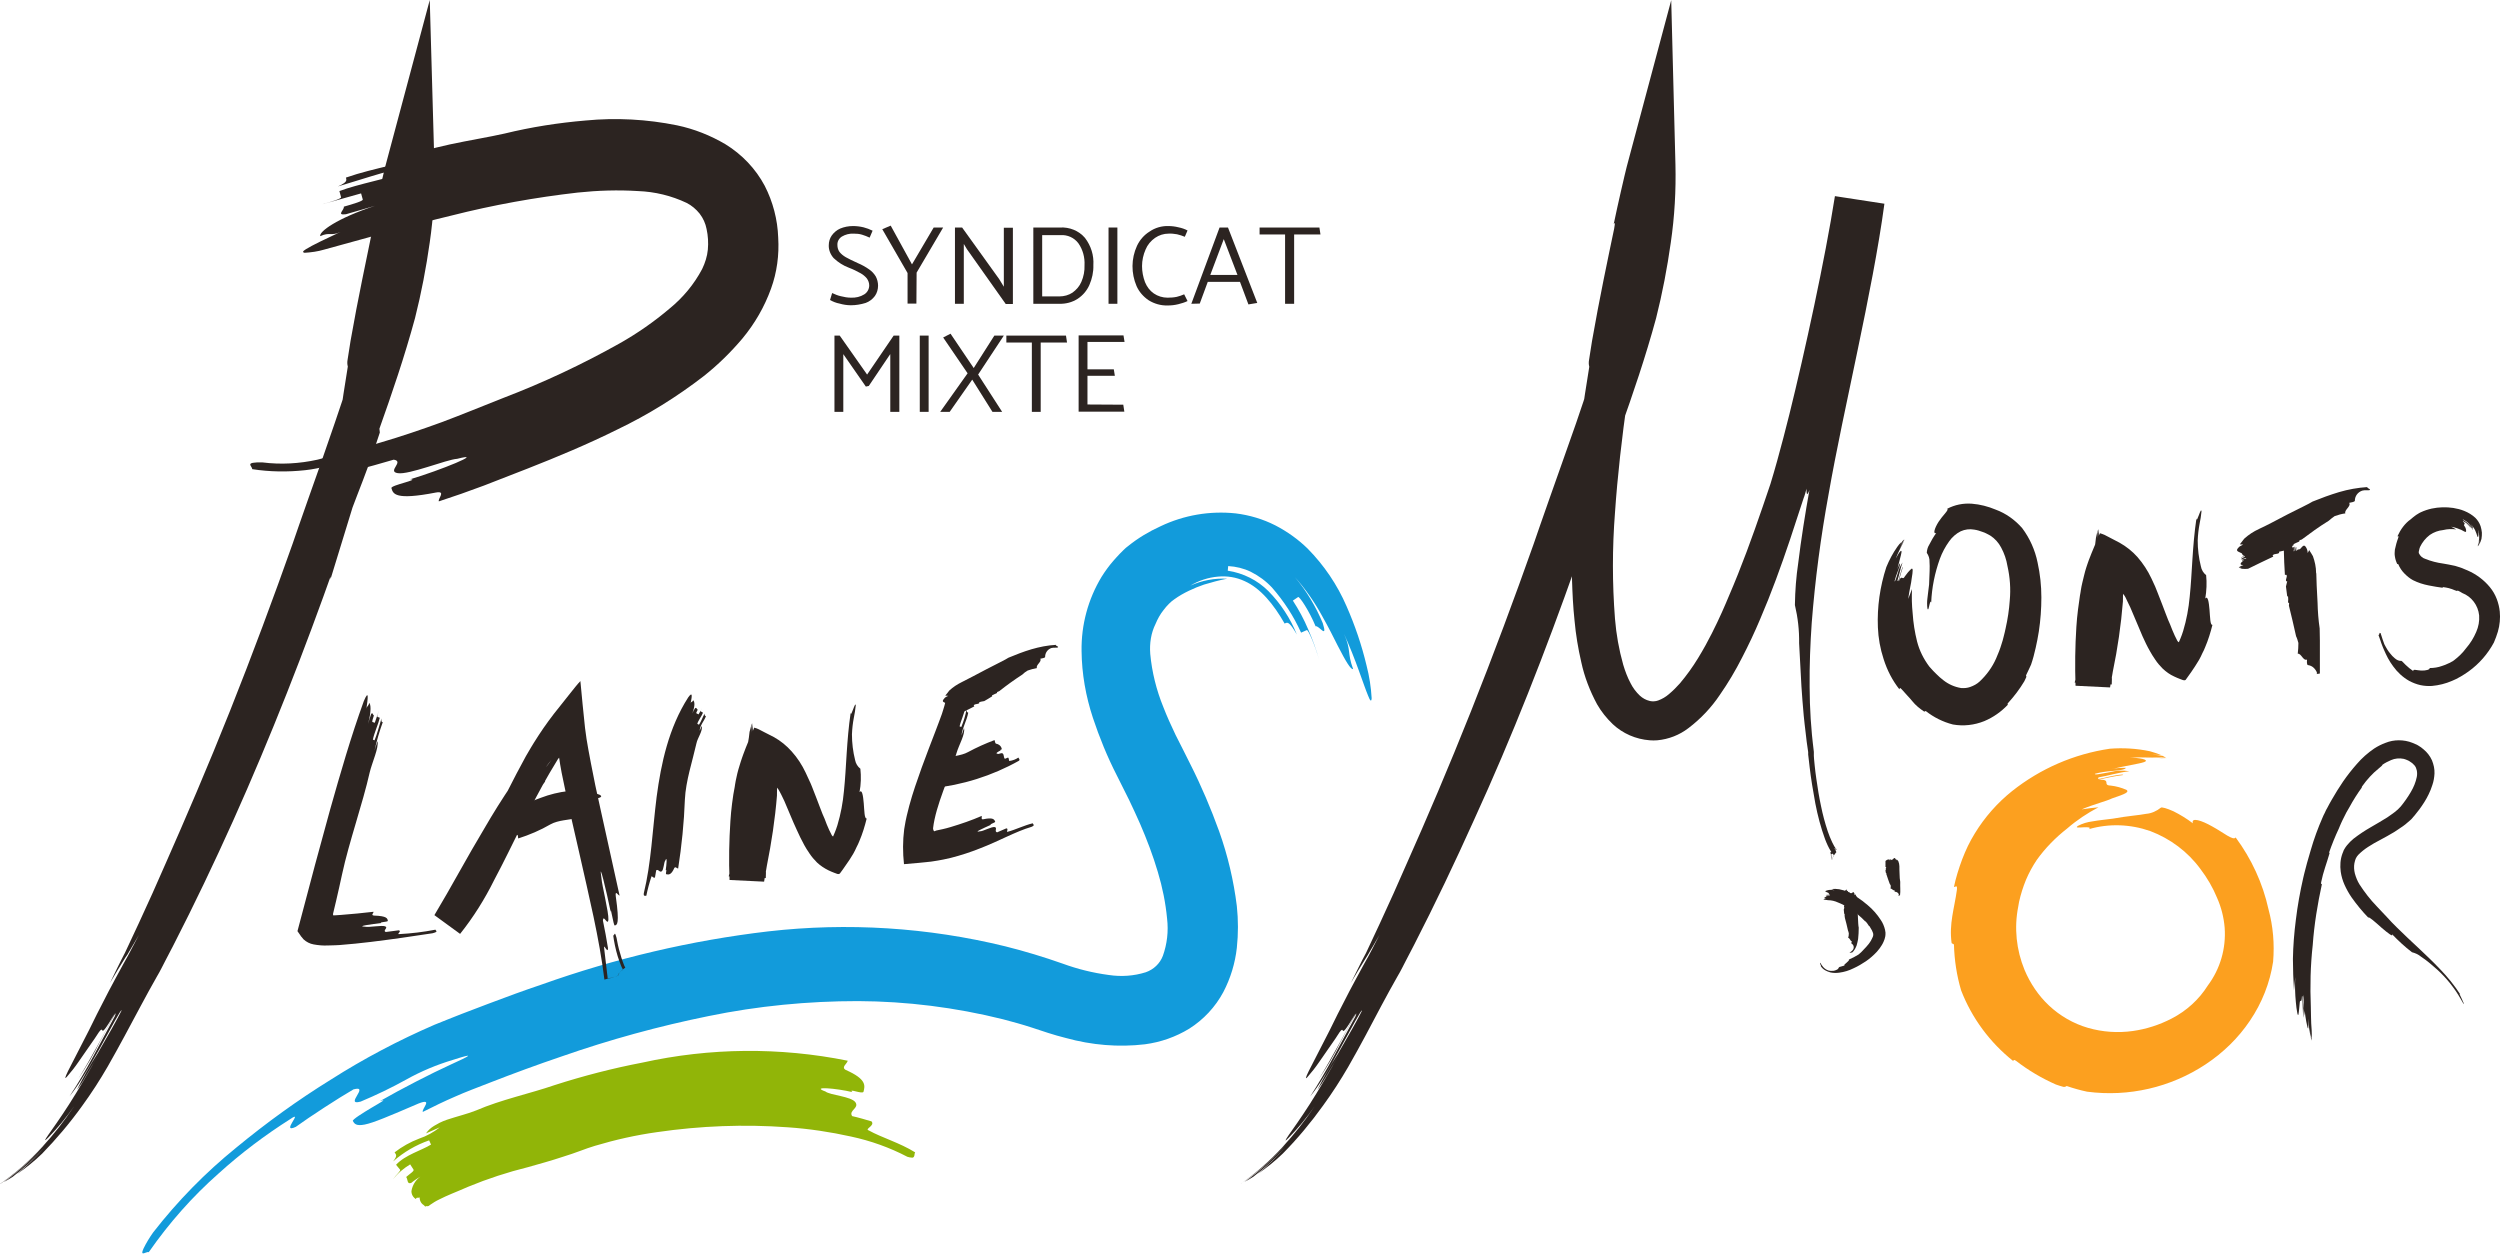 <?xml version="1.0" encoding="UTF-8"?>
<!-- Generator: Adobe Illustrator 28.3.0, SVG Export Plug-In . SVG Version: 6.00 Build 0)  -->
<svg xmlns="http://www.w3.org/2000/svg" xmlns:xlink="http://www.w3.org/1999/xlink" version="1.1" id="Calque_1" x="0px" y="0px" viewBox="0 0 1186.7 595.1" style="enable-background:new 0 0 1186.7 595.1;" xml:space="preserve">
<style type="text/css">
	.st0{clip-path:url(#SVGID_00000045592764849044721900000014260867659909547946_);}
	.st1{fill:#2C2421;}
	.st2{fill:#91B508;}
	.st3{fill:#FCA01F;}
	.st4{fill:#129BDB;}
</style>
<g>
	<defs>
		<rect id="SVGID_1_" width="1186.7" height="595.1"></rect>
	</defs>
	<clipPath id="SVGID_00000072247901060351696780000017601830925546530977_">
		<use xlink:href="#SVGID_1_" style="overflow:visible;"></use>
	</clipPath>
	<g id="Groupe_1" style="clip-path:url(#SVGID_00000072247901060351696780000017601830925546530977_);">
		<path id="Tracé_1" class="st1" d="M403.9,144.9c-1.8,0-3.7-0.3-5.4-0.8c-1.6-0.3-3.1-0.9-4.5-1.7l1-3.3c1.3,0.6,2.7,1.2,4.1,1.5    c1.6,0.4,3.2,0.7,4.8,0.7c2.3,0.1,4.5-0.4,6.4-1.6c1.4-0.9,2.3-2.5,2.3-4.2c0-1.2-0.4-2.3-1.1-3.3c-0.8-1-1.9-1.9-3-2.5    c-1.8-1-3.6-1.9-5.5-2.6c-2.7-1-5.2-2.6-7.3-4.6c-1.5-1.7-2.4-3.9-2.3-6.1c0-1.7,0.5-3.3,1.4-4.6c1-1.4,2.4-2.6,4-3.3    c1.9-0.8,4-1.2,6.1-1.2c1.7,0,3.3,0.2,5,0.6c1.5,0.4,2.9,0.9,4.3,1.6l-1.4,3.3c-1.2-0.6-2.4-1-3.6-1.4c-1.3-0.4-2.6-0.5-4-0.5    c-2-0.1-3.9,0.4-5.6,1.4c-1.4,0.9-2.2,2.4-2.1,4c0,1.2,0.3,2.3,1,3.3c0.8,1,1.8,1.8,3,2.5c1.3,0.7,3.2,1.7,5.7,2.8    c1.9,0.8,3.7,1.8,5.4,3c1.3,0.9,2.3,2,3.1,3.3c0.7,1.3,1.1,2.9,1.1,4.4c0,1.7-0.5,3.5-1.5,4.9c-1.1,1.5-2.7,2.7-4.4,3.3    C408.6,144.5,406.3,144.9,403.9,144.9"></path>
		<path id="Tracé_2" class="st1" d="M435.1,129.4l-0.1,14.7h-4.2v-14.5l-12-20.8l4-1.7l10.1,18.4l10.3-17.5h4.5L435.1,129.4z"></path>
		<path id="Tracé_3" class="st1" d="M457.5,115.8v28.4h-4.2V108h3.4l17.6,24.5l2.2,3.6v-28h4.3v36.2h-3.4l-18.4-26L457.5,115.8z"></path>
		<path id="Tracé_4" class="st1" d="M519,125.9c0.1,3.2-0.6,6.4-1.9,9.4c-1.2,2.7-3.1,4.9-5.5,6.5c-2.6,1.7-5.7,2.5-8.8,2.4h-12.3    V108h12.6c4.5-0.3,9,1.5,11.9,4.9C517.9,116.7,519.3,121.2,519,125.9 M514.8,125.9c0.2-3.7-0.8-7.4-2.9-10.4    c-2-2.7-5.2-4.1-8.5-3.9h-8.7v29.1h8.2c2.2,0,4.4-0.6,6.2-1.8c1.8-1.3,3.3-3,4.2-5.1C514.4,131.3,514.9,128.6,514.8,125.9"></path>
		<rect id="Rectangle_3" x="526.2" y="108" class="st1" width="4.2" height="36.2"></rect>
		<path id="Tracé_5" class="st1" d="M554.6,107.3c1.6,0,3.2,0.2,4.8,0.6c1.5,0.3,3,0.8,4.3,1.5l-1.3,3c-1.2-0.5-2.4-0.9-3.7-1.2    c-1.3-0.2-2.7-0.4-4-0.3c-2.3,0-4.5,0.7-6.4,2c-2,1.4-3.6,3.3-4.5,5.5c-1.1,2.5-1.7,5.2-1.7,7.9c0,2.6,0.5,5.2,1.4,7.6    c0.9,2.2,2.3,4.1,4.2,5.4c1.9,1.3,4.2,2,6.5,2c1.5,0,3-0.1,4.4-0.4c1.2-0.3,2.4-0.7,3.5-1.2l1.6,3.2c-1.4,0.7-2.9,1.1-4.4,1.5    c-1.6,0.4-3.3,0.6-5,0.6c-3.2,0.1-6.4-0.8-9.1-2.5c-2.5-1.7-4.5-4-5.7-6.7c-2.6-6.1-2.6-13,0.2-19.1c1.3-2.8,3.4-5.2,6-6.8    C548.3,108.1,551.5,107.2,554.6,107.3"></path>
		<path id="Tracé_6" class="st1" d="M565.5,144.2l13.4-36.2h4l13.9,35.8l-4.2,0.7l-4-10.7h-15.3l-3.8,10.3L565.5,144.2z     M574.5,130.5h12.9l-6.5-17L574.5,130.5z"></path>
		<path id="Tracé_7" class="st1" d="M597.9,108h28.4l0.5,3.3h-12.5v32.9H610v-32.9h-12.1V108z"></path>
		<path id="Tracé_8" class="st1" d="M422.5,168.2l-10.1,15l-1.4,0.3l-10.7-15.4v27.4h-4.2v-36.2h2.5l13,18.5l12.6-18.5h2.7v36.2    h-4.3V168.2z"></path>
		<rect id="Rectangle_4" x="436.6" y="159.3" class="st1" width="4.2" height="36.2"></rect>
		<path id="Tracé_9" class="st1" d="M461.5,180.2l-10.7,15.3h-4.5l13-18.3l-11.6-17l3.5-1.8l11,16.3l9.8-15.4h4.5l-12.2,18.5    l11.4,17.7h-4.6L461.5,180.2z"></path>
		<path id="Tracé_10" class="st1" d="M477.6,159.3H506l0.5,3.3H494v32.9h-4.2v-32.9h-12.1V159.3z"></path>
		<path id="Tracé_11" class="st1" d="M533.2,192.1l0.5,3.3H512v-36.2h21.3l0.5,3.1h-17.6v13h12.5l0.5,3.1h-13v13.6L533.2,192.1z"></path>
		<path id="Tracé_12" class="st1" d="M1102.2,419.5c-0.2-0.1-0.6,0.9-0.4-0.7c1-5,2.6-8.9,4-13.8l-0.2-0.4    c1.3-3.7,2.8-7.5,4.6-11.3c0.4-0.9,0.7-1.8,1.1-2.6l0.6-1.3l0.3-0.6l0.3-0.6c0.8-1.7,1.7-3.4,2.7-5c1.8-3.3,3.8-6.5,6-9.5    c-0.2,0.1-0.3,0.1,0.1-0.5c2.2-3.1,4.8-6,7.8-8.4c0.4-0.4,0.9-0.8,1.4-1.2c0.3-0.3,0.4-0.5,0.4-0.6c1.3-0.9,2.7-1.6,4.1-2.2    c1.8-0.8,3.9-1,5.9-0.6c0.5,0.1,1,0.3,1.5,0.5c0.2,0.1,0.5,0.2,0.7,0.3c0.3,0.1,0.5,0.3,0.7,0.4c0.9,0.5,1.6,1.1,2.3,1.9    c0.6,0.7,0.9,1.5,1.1,2.4c0.2,1,0.2,2.1,0,3.1c-0.5,2.5-1.5,4.9-2.8,7.1c-1.4,2.4-3,4.7-4.8,6.9c-0.9,1-1.8,1.9-2.9,2.7    c-1.1,0.8-2.3,1.7-3.5,2.5c-2.5,1.6-5.2,3.1-7.9,4.7c-2.8,1.6-5.5,3.4-8.1,5.4c-1.1,0.9-2.2,2-3.1,3.1c-0.5,0.6-0.9,1.2-1.3,1.9    c-0.2,0.3-0.4,0.7-0.5,1.1c-0.1,0.2-0.2,0.4-0.2,0.5l-0.2,0.5c-1,2.7-1.2,5.7-0.8,8.6c0.3,2.1,0.9,4.2,1.8,6.2c0.9,2,2,4,3.3,5.9    c2.4,3.4,5.1,6.7,8,9.7c0-0.8,3.2,2,6.2,4.7c3,2.6,5.9,4.8,5,3.1c3,3.1,6.1,6,9.5,8.6c1.6,0.4,3.1,1.1,4.3,2.1    c1.5,1,3,2.1,4.4,3.3c2.2,1.8,4.3,3.7,6.3,5.8c2.1,2.2,4,4.6,5.8,7.2c1.7,2.5,3,5,3.5,5.8c0.4,0.6,0.4,0.5,0.3,0.1    c-0.1-0.2-0.2-0.6-0.4-0.9c-0.1-0.4-0.4-0.8-0.5-1.2c-0.8-1.7-1.7-3.3-0.7-2.1c-2.8-4.3-6-8.3-9.6-12c-3.4-3.6-6.9-6.9-10.4-10.2    c-3.5-3.3-6.9-6.4-10.2-9.7c-1.6-1.6-3.2-3.2-4.7-4.9c-1.7-1.8-3.3-3.5-4.9-5.2c-3-3.1-5.7-6.6-8.1-10.3c-1-1.6-1.7-3.4-2.2-5.2    c-0.4-1.6-0.5-3.3-0.2-4.9c0.1-0.4,0.2-0.8,0.3-1.2c0.1-0.2,0.1-0.4,0.2-0.6c0.1-0.2,0.2-0.4,0.2-0.5c0.3-0.6,0.7-1.2,1.2-1.7    c1.4-1.4,2.9-2.6,4.6-3.7c1.8-1.2,3.8-2.3,5.9-3.4s4.2-2.3,6.4-3.6c0.7-0.5,1.8-1.1,3-2c1.6-1,3.1-2.2,4.5-3.5    c0.5-0.4,0.9-0.8,1.3-1.3l0.3-0.4l0.3-0.3l0.5-0.6c0.7-0.9,1.4-1.8,2.2-2.8c1.6-2.2,3.1-4.5,4.3-7c0.7-1.4,1.3-2.9,1.8-4.5    c0.6-1.7,0.9-3.6,1-5.4c0.1-2.2-0.4-4.3-1.2-6.3c-0.9-2-2.3-3.8-4-5.2c-0.8-0.7-1.6-1.3-2.5-1.8c-0.4-0.3-0.9-0.5-1.4-0.7    c-0.5-0.2-0.9-0.4-1.4-0.6c-2-0.8-4.2-1.2-6.4-1.2c-2.2,0-4.3,0.4-6.3,1.2c-1.9,0.7-3.7,1.6-5.4,2.7c-3.1,2.1-5.9,4.6-8.3,7.4    c-2.3,2.6-4.5,5.4-6.5,8.3c-1.9,2.8-3.7,5.7-5.3,8.5c-0.8,1.4-1.6,2.8-2.3,4.2l-0.3,0.5l-0.3,0.6l-0.5,1.1c-0.4,0.7-0.7,1.4-1,2.1    c-2.2,5-4.1,10.2-5.6,15.4c-1.4,4.6-2.4,8.4-3.1,11.2l-0.5,2.1c-1.5,6.6-2.7,13.2-3.5,19.9c-0.8,6.2-1.3,12.4-1.4,18.6    c0,4.9,0.2,9.9,0.5,14.9c0.2-2.3,0.4-4.4,0.6-6.3c-0.2,4-0.1,8,0.3,12c0.1,1.7,0.4,3.5,0.7,5.2c0.2,0.9,0.4,1,0.5,0.6    c0.2-0.7,0.4-3.3,0.6-5.3c0.2-2.9,0.9,1,1-3.6c0.1,3.3,0.2,5,0.4,8.3c0-1.6,0-3.1-0.2-4.7c-0.1-2.3-0.2-4.4,0.1-3.2    c0.1,3.3,0.3,6.7,0.7,10c0.2-0.6-0.1-3.4-0.2-6.1c-0.2-1.6-0.2-3.2,0.1-4.8c0.1,0.9,0,3.2,0.1,5.4c-0.1,1.5,0.1,3,0.5,4.5    c0.1,0.1-0.2-3.2-0.3-4.8c0.2,3.5,0.7,6.9,1.5,10.3c0.2,0.7,0.4,0.8,0.4,0.2s0-2-0.1-4.2c0.3,3.6,0.8,7.2,1.7,10.7v0    c-0.4-1.6-0.8-4.4-1-5.9c0.3,1.8,0.6,3.7,1.1,5.5l0-1c-0.2-1.4-0.4-2.7-0.7-4.2c0.2,1.2,0.4,2.4,0.7,3.6l-0.1-3.2    c-0.4-4.4-0.3-8.7-0.4-11.1c-0.4-9.8-0.2-19.6,0.9-29.4C1098.5,438.8,1100.1,429.1,1102.2,419.5"></path>
		<path id="Tracé_13" class="st1" d="M748.2,267.9c-0.4-0.3-2.4,3.9-0.2-2.9c1.8-5.4,3.5-10.5,5.3-15.4c0.9-2.5,1.8-4.9,2.7-7.2    l2.7-7.1c3.6-9.5,7.3-19,10.7-29.9l-0.2-1.8c5.9-16.6,11.9-34.1,16.9-52.5c3-11.9,5.3-23.9,7-36c1.8-12.3,2.5-24.7,2.2-37.1    l-2-77.9l-20.1,75.2c-1.5,5.4-2.6,10.5-3.8,15.6c-1.2,5.2-2.3,10.3-3.4,15.5c0.5-0.8,0.8-1.2,0.2,2.2c-2.9,13.9-7,33.2-10.5,53.3    l-1.4,8.9c-0.2,1.1-0.2,2.2,0.1,3.3c-1.5,9.1-2.7,17.2-3.8,24.8c-1.5,12.5-2.7,25-3.5,37.7c-0.8,12.7-1.2,25.4-0.9,38.4    c0.2,6.5,0.5,13,1.2,19.5c0.6,6.7,1.7,13.3,3.2,19.8c1.5,7,4.1,13.7,7.5,20c2,3.5,4.5,6.6,7.4,9.4c4.8,4.5,11,7.2,17.6,7.7    c1.2,0.1,2.4,0.1,3.6,0c5.4-0.5,10.5-2.5,14.8-5.8c5.8-4.4,10.9-9.8,14.9-15.8c3.9-5.6,7.4-11.5,10.5-17.6c3.1-6,6-12.1,8.6-18.3    c5.3-12.3,9.9-25,14.2-37.8l6.3-19.2l0.2-0.6c0.1-0.3,0.2-0.5,0.3-0.8l0.4-1.3l0.7-2.5l1.3-4.9l2.6-10    c5.4-22.6,9.8-45.5,13.7-67.5c2.2-12.3,8.5-39.9,10.8-53.8l-6.7-1c-3.1,22.8-11.9,60.3-15.9,80c1.8-2.2-0.9,16-3.2,33    c-2.3,16.9-4,32.5-1.3,25.1c-1.9,10.5-4,23.7-5.3,34.5c-1,6.6-1.5,13.3-1.6,20.1c1.4,5.9,2.1,12,2,18.1c0.3,5.3,0.6,12,1.1,20.5    c0.3,4.2,0.6,8.9,1.1,14c0.3,2.5,0.5,5.2,0.9,8l0.5,4.3l0.7,4.9l0,0.8l0,0.4l0.1,0.8l0.2,1.7c0.1,1.2,0.3,2.3,0.4,3.5    c0.6,5.2,1.6,11.2,2.7,17.2c1.1,5.7,2.6,11.4,4.6,16.9c0.8,2.1,1.7,4.1,2.9,6c0.3,0.5,0.7,1,1.1,1.4c0.1,0.1,0.2,0.1,0.2,0.2    c-0.3,0.6-0.6,1.1-0.8,1.8c-0.2,0.8-0.1,0.7-0.2-0.1c-0.1-0.5-0.2-1-0.4-1.5l-0.1-0.4l0,0l0.1,0c0.5-0.3,0.9-0.6,1.2-1    c2.2-2.2,1.9-2.2,0.3-1L870,404c-0.1,0.1-0.3,0.2-0.4,0.3c-0.2,0.1-0.5,0.2-0.7,0.3c-0.1,0-0.2,0-0.2,0l0,0c0,0,0,0,0,0l0.1,0.1    l0.2,0.5c0.1,0.3,0.2,0.6,0.3,0.9c0.2,0.6,0.4,1.3,0.4,1.9c0.1-0.4,0.2-0.7,0.4-1.1c0.2-0.5,0.5-1,0.8-1.4    c0.2-0.3,0.4-0.6,0.6-0.8l0.2-0.2v0c0-0.2-0.4-0.7-0.6-1.1s-0.3-0.8-0.2-0.8s0.4,0.3,0.9,0.8c-0.8-1.1-1.5-2.3-2.1-3.6    c-0.8-1.7-1.5-3.4-2.1-5.2c-1.3-3.9-2.4-8-3.2-12c-0.9-4.2-1.6-8.5-2.2-12.8c-0.3-2.1-0.6-4.3-0.8-6.4c-0.1-1.1-0.2-2.1-0.3-3.1    l-0.1-1.5l0-0.7l0-1.2l-0.5-4.3l-0.4-3.8c-0.2-2.5-0.4-5-0.6-7.6c-0.3-5-0.5-10.1-0.5-15.2c-0.1-10.1,0.3-20.3,1-30.4    c1.6-20.5,4.3-40.8,8-61c7.1-40.7,20.8-95.6,26.5-137.9L871,93.1c-4.7,30-14.3,74-21.6,103.5c-1.8,7.4-3.8,14.7-5.8,22.1    c-1,3.7-2.1,7.3-3.2,11l-3.6,10.6c-5,14.6-10.2,28.9-16.2,42.8c-1.7,4.1-4.3,10.2-8,17.5c-1.8,3.6-4,7.6-6.5,11.7    c-2.6,4.3-5.5,8.3-8.7,12.1c-1.6,1.8-3.3,3.5-5.2,5.1c-1.5,1.3-3.2,2.3-5.1,3c-0.6,0.2-1.3,0.4-2,0.4h-0.5l-0.3,0    c-0.4,0-0.9-0.1-1.3-0.2c-1.7-0.4-3.3-1.3-4.6-2.5c-1.8-1.7-3.3-3.7-4.4-5.9c-1.5-2.8-2.6-5.8-3.5-8.8c-2-7.1-3.3-14.4-3.9-21.8    c-1.3-16.8-1.3-33.6,0-50.3c1.2-17.6,3.3-35.8,5.9-54.1s5.9-36.7,9.4-55c1.8-9.1,3.7-18.2,5.7-27.1c1-4.5,2-8.9,3-13.3    c1-4.4,2.1-8.8,3.2-12.9l-20.1-2.5c0.1,18-1.8,36-5.7,53.5c-3.6,17.1-8.3,33.1-12.9,47.8s-9.4,28.1-13.6,39.9l-5.8,16.4l-4.8,13.7    l-2.9,8.4c-8.9,25.2-19.2,52.9-29.7,79.3s-21.3,51.7-30.5,72.3c-4.1,9.5-8.4,19-12.8,28.5l-6.6,14.1l-1.8,3.4l-1.8,3.6l-3.6,7.2    c2.5-4.3,5-8.4,7.4-12.2l0.8-1.3l0.8-1.4l1.6-2.7l3-5.2l-3.6,7c-0.6,1.1-1.2,2.3-1.8,3.4l-1.9,3.4c-2.5,4.6-4.9,9-7,13    c-4.2,8.1-7.5,14.6-9.3,18.4l-10,19.5c-1.6,3.3-1.6,3.9-0.6,2.8c2-2.3,3.9-4.7,5.6-7.2c2.4-3.4,5.2-7.5,7.7-11.1    c6.6-10.8-0.3,4.9,9.7-12.2c-3.3,6.3-5.9,11-8.5,15.7c-2.6,4.7-5.2,9.4-9,15.6c3.8-5.6,7.2-11.4,10.2-17.5    c4.7-8.8,8.9-16.7,7.1-12.1c-6.7,12.1-13.6,25.9-21.5,38c2.1-2.6,4-5.3,5.7-8.1c2.6-4.1,5.6-9.3,8.4-14.4    c5.6-10.1,10.5-19.5,10.5-18.2c-1.7,3.5-6.6,12.2-11.4,20.4c-3.6,5.6-6.8,11.3-9.8,17.2c1.5-2,2.9-4.2,4.2-6.4    c2.3-3.8,5-8.5,6.7-11.7c-5.3,9.8-10.3,18.3-14.6,25c-4.3,6.7-7.9,11.7-9.8,14.4c-1.9,2.8-2.2,3.5-0.2,1.5    c4.5-4.6,8.7-9.7,12.4-15c-4.6,6.9-9.8,13.4-15.4,19.5c-5.9,6.4-12.5,12.2-19.6,17.2l0.1-0.1c4.1-2.7,7.9-5.7,11.6-8.9    c3.5-3.1,6.7-6.4,9.8-9.9c-5.8,6.8-12.4,12.8-19.7,18c1.3-0.7,2.7-1.5,4.1-2.4c5.4-4.1,10.4-8.7,15-13.8    c-3.9,4.5-8.2,8.6-12.8,12.4c4.2-2.9,8.2-6.1,11.9-9.7c7-7.1,13.3-14.7,19.1-22.8c4.3-5.9,8.3-12.1,12-18.5    c5.5-9.6,10.6-19.3,15.6-28.8c2.5-4.7,5.1-9.4,7.7-14c1.5-2.5,2.7-5,4-7.5l3.8-7.3c10-19.5,19.4-39.2,28.4-59.2    C717.8,349.7,733.7,309,748.2,267.9"></path>
		<path id="Tracé_14" class="st1" d="M901.6,327.2c0.3-0.2-0.1-1.3,1.1,0l2.7,3l1.2,1.3c0.3,0.4,0.7,0.8,1.1,1.3    c1.6,2,3.6,3.6,5.7,5l0.7-0.3c3.8,3,8.2,5.2,12.9,6.4c5,0.9,10.2,0.3,14.9-1.6c4.3-1.8,8.1-4.5,11.3-7.9c-0.3,0-0.5-0.1,0-0.7    c2.9-3.2,5.5-6.6,7.7-10.3c0.3-0.6,0.6-1.3,0.9-1.9c0.1-0.3,0.1-0.6-0.1-0.9c0.9-1.9,1.7-3.5,2.4-5.1c0.9-2.6,1.6-5.3,2.2-8    l0.8-3.8c0.2-1.3,0.5-2.6,0.7-4c0.8-5.3,1.2-10.7,1.2-16.1c0-5.6-0.6-11.2-1.8-16.6c-1.2-5.9-3.7-11.5-7.3-16.3    c-3.4-3.9-7.7-7-12.6-8.8c-3.6-1.5-7.4-2.5-11.3-2.8c-4.1-0.3-8.1,0.5-11.7,2.4c0.5,0.3-0.1,1.1-1,2.2c-1.1,1.3-2.2,2.6-3.1,4    c-1.9,3-2.8,6-1.1,5.3c-1.3,1.8-2.4,3.7-3.4,5.7c-0.7,1.1-1,2.4-1.1,3.7c0.9,1.3,1.4,2.8,1.3,4.3c0.2,2.3,0,5.7-0.2,10.8    c-0.2,2-0.6,4.5-0.8,6.6c-0.2,1.5-0.2,3.1,0,4.7c0.2,0.6,0.3,0.6,0.5,0.2c0.1-0.4,0.3-1,0.4-1.6c0.3-1.2,0.6-2.5,0.9-1.4    c0.3-7.1,1.7-14,4.1-20.7c1.1-3,2.6-5.8,4.4-8.3c1.4-2,3.3-3.7,5.5-4.8c2-0.9,4.2-1.2,6.4-0.8c1.4,0.2,2.7,0.6,4,1.1    c0.7,0.2,1.3,0.5,1.9,0.8c0.6,0.3,1.1,0.6,1.7,0.9c2.2,1.4,4,3.4,5.2,5.7c1.5,2.8,2.5,5.7,3,8.8c1.2,5.3,1.6,10.8,1.1,16.2    c-0.3,4.5-1,9.1-2,13.5l-0.4,1.8l-0.5,2c-0.3,1.2-0.6,2.4-1,3.5c-0.7,2.4-1.6,4.6-2.6,6.9c-1.8,4.1-4.5,7.8-7.8,10.9    c-1.3,1.2-2.8,2-4.5,2.6c-1.4,0.5-2.8,0.6-4.3,0.5c-3.1-0.5-6-1.8-8.4-3.7c-1.2-0.9-2.3-1.9-3.3-2.9l-1.5-1.5    c-0.4-0.4-0.7-0.8-1-1.1c-0.3-0.4-0.6-0.7-0.9-1c-2.7-3.6-4.7-7.6-5.8-11.9c-1.1-4.4-1.8-8.8-2.1-13.4c-0.4-3.8-0.5-7.7-0.3-11.5    c-0.7,1.7-1.3,3.3-1.8,4.7c0.5-4,1.5-7.8,1.6-9.4c0.7-4.2,0.7-5.3-0.1-4.9c-1.2,1.1-2.2,2.3-3.1,3.6c-1.2,2.3-1.4-1.3-2.9,2.4    c0.7-2.8,1.1-4.2,2-6.9c-0.2-0.2-0.8,1.9-1.4,3.8c-0.5,2-0.9,3.7-1.2,2.6c0.9-2.7,1.4-5.8,2.4-8.5c-1,1.5-1.8,3.2-2.2,4.9    c-0.7,2.2-1.3,4.4-1.6,4c0.4-1.6,0.9-3.1,1.5-4.6c0.7-1.8,1.4-3.5,1-3.9c-0.7,1.3-1.2,2.6-1.5,4c1.1-4.4,2.1-7.8,2.3-9.2    s-0.7-0.9-2.7,2.9c1-2.8,3.1-6.5,4.4-9.3l0,0c-0.8,1.4-2.1,3.7-2.7,5.1c0.7-1.6,1.5-3.3,2.3-4.8c-0.3,0.2-0.5,0.4-0.8,0.7    c-0.7,1.2-1.4,2.4-1.9,3.6c0.5-1.1,1-2.2,1.5-3.2c-0.8,0.7-1.5,1.5-2.1,2.4c-2.1,3-3.8,6.2-5.2,9.6c-3,9.2-4.4,18.9-4,28.6    c0.2,5.1,1.1,10.1,2.7,15C895.8,318.2,898.3,323,901.6,327.2"></path>
		<path id="Tracé_15" class="st1" d="M985.6,315.5c0.4,0.1,0.9-0.8,0.8,0.7c-0.4,2.6-0.9,5.3-1.6,7.8l17.6,0.9    c0.1-1.6,0.1-3.3,0-4.9l-0.6-0.3c0.2-3.4,0.5-7,0.9-10.6c0-6.6,0.4-13.1,1.1-19.6c-0.2,0.1-0.4,0.2-0.4-0.5    c0.2-1.5,0.4-3.1,0.7-4.6c0.1-0.4,0.2-0.9,0.4-1.2l0-0.3c-0.1-0.2-0.2-0.4-0.4-0.5c0.1-0.2,0.2-0.5,0.4-0.7c0-0.3,0.1-0.7,0.1-1    c0-0.2,0.1-0.4,0.1-0.5c0.1,0,0.2,0,0.3,0c0.2,0,0.4,0,0.6,0.1c0.5,0.2,1,0.4,1.4,0.8c0.5,0.5,1,1,1.4,1.6    c0.1,0.1,0.2,0.2,0.2,0.3l0.4,0.7l0.7,1.5c0.5,1,1,2.1,1.5,3.1c1.9,4.3,3.7,8.9,5.8,13.7c1.1,2.4,2.2,4.8,3.6,7.2    c0.7,1.2,1.3,2.3,2.5,4c1,1.5,2.2,2.9,3.5,4.2c1.6,1.5,3.4,2.8,5.4,3.7c0.9,0.5,1.9,0.8,2.8,1.2c0.9,0.3,2,1,2.7,0.4    c0.9-1.3,1.8-2.5,2.7-3.8c1.2-1.7,2.4-3.6,3.6-5.6c0.6-1,1.1-2.1,1.6-3.2l0.7-1.4l0.6-1.4c1.5-3.5,2.6-7.1,3.5-10.7    c-1.1,0.3-1.1-3.6-1.4-7.2s-0.8-6.8-2-5.3c0.6-3.7,0.8-7.4,0.4-11.1c-1.3-1-2.2-2.5-2.5-4.2c-1-4-1.5-8.1-1.5-12.2    c0.1-2.7,0.4-5.3,0.9-8c0.4-1.9,0.7-3.8,0.9-5.8c0-0.6-0.2-0.6-0.4-0.3c-0.3,0.6-0.6,1.3-0.8,1.9c-0.6,1.5-1.1,3.1-1.2,1.7    c-1,6.7-1.5,13.1-1.9,19.3s-0.7,12.2-1.3,17.9c-0.5,5.5-1.5,10.9-3.1,16.2c-0.4,1.2-0.8,2.5-1.3,3.6l-0.6,1.4v0    c0,0.1-0.1,0.2-0.1,0.3c-0.1,0.1-0.3-0.1-0.4-0.2l-0.1-0.1l0,0h0l-0.1-0.1l-0.2-0.3c-0.4-0.7-0.8-1.5-1.2-2.4    c-0.8-1.7-1.5-3.5-2.2-5.3c-0.5-1.1-1.3-2.9-2.2-5.4c-1-2.5-2.1-5.7-3.7-9.6c-0.4-0.9-0.8-2-1.2-3c-0.5-1.1-0.8-1.8-1.8-3.9    c-1.7-3.6-3.9-7-6.6-10.1c-2.4-2.7-5.3-5-8.5-6.8l-4.6-2.4l-2.5-1.3c-0.8-0.4-1.4-0.5-2.2-0.8c-1.8,4.3-3.6,8.3-5.3,12.8l-0.6,1.7    l-0.6,1.8c-0.4,1.2-0.7,2.4-1,3.6c-0.3,1.2-0.6,2.5-0.9,3.7c-0.3,1.2-0.5,2.4-0.7,3.6l-0.1,0.7l-0.1,0.6l-0.2,1.1l-0.3,2.2    c-0.2,1.4-0.4,2.9-0.6,4.3c-0.4,2.9-0.6,5.7-0.8,8.4c-0.6,9.3-0.7,18.6-0.4,27.9l16.4,0.8c0.3-2.2,0.7-4.2,1-5.7l0.3-1.8    c2.3-11,3.9-22.1,4.8-33.3c0.1-4.4,0-8.9-0.3-13.4c-0.5,2-1,3.9-1.5,5.5c0.5-3.5,0.7-7.1,0.5-10.7c-0.3-4.8-0.9-5.9-1.4-5.2    c-0.8,1.5-1.4,3.1-2,4.7c-0.7,2.6-1.5-1-2.4,3c0.2-2.9,0.2-4.3,0.3-7.2c-0.3-0.2-0.2,2-0.2,4.1s-0.2,3.8-0.6,2.8    c0.2-2.9,0.2-5.8,0-8.7c-0.4,1.7-0.6,3.5-0.6,5.3c-0.1,2.3-0.3,4.4-0.7,4.2c-0.1-0.8,0.3-2.8,0.5-4.6c0.2-1.9,0.3-3.6-0.2-3.9    c-0.2,1.4-0.3,2.8-0.3,4.1c0.1-3-0.3-6-1-8.9c-0.5-1.2-0.9-0.4-1.3,3.5c0.1-3.1,0-6.2-0.4-9.2v0c0.2,1.4,0.2,3.8,0.3,5.1    c-0.1-1.6-0.3-3.2-0.4-4.8c-0.1,0.3-0.2,0.6-0.3,0.9c0,1.2,0,2.4,0.1,3.6c-0.1-1-0.2-2.1-0.3-3.1c-0.2,0.8-0.4,1.7-0.6,2.7    c-0.3,3.8-1.3,7.3-1.3,9.3c-0.5,8.4-1.5,16.7-3.1,25C988.9,298.1,987.2,306.7,985.6,315.5"></path>
		<path id="Tracé_16" class="st1" d="M346.7,407.5c0.4,0.1,0.9-0.8,0.8,0.7c-0.3,2.7-0.9,5.3-1.6,7.8l17.6,0.8    c0.1-1.6,0.1-3.3,0-4.9l-0.6-0.3c0.2-3.5,0.5-7,0.8-10.6c0.1-6.7,0.4-13.2,1.1-19.6c-0.2,0.1-0.4,0.2-0.4-0.5    c0.2-1.5,0.4-3.1,0.7-4.6c0.1-0.4,0.2-0.8,0.4-1.2l0-0.3c-0.1-0.2-0.2-0.4-0.4-0.5c0.1-0.2,0.2-0.5,0.4-0.7c0-0.3,0.1-0.7,0.1-1    c0-0.2,0.1-0.4,0.1-0.5c0.1,0,0.2,0,0.3,0c0.2,0,0.4,0,0.6,0.1c0.5,0.2,1,0.4,1.4,0.8c0.5,0.5,1,1,1.4,1.6    c0.1,0.1,0.1,0.2,0.2,0.3l0.4,0.7l0.8,1.5c0.5,1,1,2.1,1.5,3.1c1.9,4.3,3.7,9,5.9,13.7c1.1,2.4,2.2,4.8,3.6,7.3    c0.7,1.2,1.3,2.3,2.5,4c1,1.5,2.2,2.9,3.5,4.2c1.6,1.5,3.4,2.7,5.4,3.7c0.9,0.5,1.9,0.8,2.8,1.2c0.9,0.3,2,1,2.7,0.3    c1-1.3,1.8-2.5,2.7-3.8c1.3-1.8,2.5-3.6,3.6-5.5c0.6-1,1.1-2.1,1.6-3.2l0.7-1.4l0.6-1.4c1.5-3.5,2.6-7.1,3.5-10.8    c-1.1,0.3-1.1-3.6-1.4-7.2c-0.3-3.6-0.8-6.8-2-5.3c0.7-3.7,0.8-7.4,0.4-11.1c-1.3-1-2.2-2.5-2.5-4.1c-1-4-1.5-8.1-1.5-12.2    c0.1-2.7,0.4-5.3,0.9-7.9c0.4-1.9,0.7-3.9,0.9-5.8c0-0.6-0.2-0.6-0.4-0.2c-0.3,0.6-0.6,1.3-0.8,1.9c-0.6,1.5-1.1,3.1-1.2,1.7    c-1,6.7-1.5,13.2-1.9,19.3c-0.4,6.2-0.7,12.2-1.3,17.9c-0.5,5.5-1.5,10.9-3.1,16.2c-0.4,1.2-0.8,2.5-1.3,3.6l-0.6,1.4v0    c0,0.1-0.1,0.2-0.1,0.3c-0.1,0.1-0.3-0.1-0.4-0.2l0,0l0,0l-0.1-0.1l-0.2-0.3c-0.4-0.7-0.8-1.5-1.2-2.4c-0.8-1.7-1.5-3.5-2.2-5.4    c-0.5-1.1-1.3-2.9-2.2-5.4c-1-2.5-2.1-5.7-3.7-9.6c-0.4-1-0.8-2-1.3-3c-0.5-1.1-0.8-1.7-1.8-3.9c-1.7-3.6-3.9-7-6.6-10    c-2.4-2.7-5.2-5-8.4-6.8l-4.7-2.4l-2.5-1.3c-0.8-0.4-1.4-0.6-2.2-0.8c-1.8,4.3-3.6,8.3-5.2,12.7l-0.6,1.7l-0.6,1.8    c-0.4,1.2-0.7,2.4-1.1,3.6s-0.6,2.5-0.9,3.7s-0.5,2.4-0.7,3.6l-0.1,0.7l-0.1,0.6l-0.2,1.1l-0.4,2.2c-0.2,1.5-0.4,2.9-0.6,4.3    c-0.4,2.9-0.6,5.7-0.8,8.4c-0.6,9.3-0.8,18.6-0.4,27.9l16.4,0.8c0.3-2.2,0.7-4.2,1-5.7l0.3-1.8c2.2-11,3.9-22.1,4.8-33.3    c0.1-4.4,0-8.9-0.3-13.4c-0.5,2-1,3.9-1.5,5.5c0.5-3.5,0.7-7.1,0.5-10.7c-0.3-4.8-0.9-5.8-1.4-5.2c-0.8,1.5-1.4,3.1-2,4.7    c-0.7,2.6-1.5-1-2.4,3c0.2-2.9,0.2-4.3,0.3-7.2c-0.3-0.2-0.2,2-0.2,4.1c0,2-0.2,3.8-0.6,2.8c0.2-2.9,0.2-5.8,0-8.7    c-0.4,1.7-0.6,3.5-0.6,5.3c-0.1,2.3-0.4,4.4-0.7,4.2c-0.1-0.8,0.3-2.7,0.5-4.6c0.2-1.9,0.2-3.6-0.2-3.9c-0.2,1.4-0.3,2.8-0.3,4.1    c0.1-3-0.3-6-1.1-8.9c-0.5-1.2-0.9-0.4-1.3,3.4c0.1-3.1,0-6.2-0.4-9.2v0c0.2,1.4,0.2,3.8,0.3,5.1c-0.1-1.6-0.3-3.2-0.4-4.8    c-0.1,0.3-0.2,0.6-0.3,0.9c0,1.2,0,2.4,0.1,3.6c-0.1-1-0.2-2.1-0.3-3.1c-0.2,0.8-0.4,1.8-0.7,2.7c-0.3,3.8-1.3,7.3-1.3,9.3    c-0.5,8.4-1.5,16.7-3.1,25C350,390,348.2,398.6,346.7,407.5"></path>
		<path id="Tracé_17" class="st1" d="M1084.6,272.9c0.3,0,0.6-0.2,0.8,0.1c0.4,1-0.6,1.9-0.2,2.9l0.5,0c-0.2,0.8-0.4,1.7-0.6,2.5    c0.2,1.6,0.4,3.1,0.6,4.7c0.2,0,0.4-0.1,0.4,0.1c0.1,0.8,0.1,1.7,0,2.5l0.1,0.4c0.1,0.1,0.3,0.1,0.4,0.2c0,0.4-0.1,0.8-0.1,1.2    c1.1,4.6,2.3,9.3,3.4,14.5c0.5,1,0.8,2.1,1.1,3.2c0,1.7-0.1,3.4-0.3,5.1c1.7-0.2,2.5,3.5,4.4,2.8c-0.1,1-0.1,2.5,0.4,2.6    c0.8,0.1,1.6,0.4,2.3,0.9c0.8,0.6,1.5,1.5,1.9,2.4c0.1,0.2,0.1,0.4,0.1,0.6c0,0.2-0.1,0.2-0.1,0.3c0,0,0,0,0,0.1s0,0,0,0    c0,0,0.1-0.1,0.1-0.1c0.5,0,0.9-0.1,1.4-0.2l0,0c0,0,0,0,0-0.2v-1.1v-2.6v-5.6l0-6c0-1.9-0.1-3.9-0.1-5.9c-0.6-4-0.9-8.1-1-12.2    c-0.3-5.5-0.6-11.4-0.6-13.8l-0.1-0.4c0-2.7-0.6-5.4-1.5-7.9c-0.5-1-1.2-1.9-1.8-2.9c-0.2,0.5-0.4,1-0.7,1.4    c0-0.8-0.2-1.7-0.6-2.4c-1.1-2.1-1.8-0.7-2.8,0.3c-0.4,0.7-1.4,0-1.7,1l-0.2-1.7c-0.5,0,0.6,2-0.3,1.7c-0.1-0.7-0.2-1.4-0.4-2    c-0.6,0.3,0.1,2.3-0.6,2.3c-0.2-0.3,0.6-2-0.2-2c-0.2,0-0.1,0.7,0,1c-0.6-2-1.5-2.9-2.1-1c0.1-0.7,0-1.5-0.1-2.2l0,0    c0,0.3,0,0.9,0,1.2l-0.2-1.1l-0.3,0.2c-0.1,0.3-0.1,0.6,0,0.9l-0.1-0.7c-0.2,0.2-0.5,0.5-0.7,0.8c-0.4,0.8-0.7,1.6-1,2.4    C1084.2,265,1084.3,268.9,1084.6,272.9"></path>
		<path id="Tracé_18" class="st1" d="M1079.1,264.2c-0.1-0.3-0.5-0.5-0.2-0.7c0.8-0.8,2.2-0.3,3-1.1l-0.1-0.5    c0.9-0.2,1.8-0.4,2.7-0.6c1.5-0.8,2.9-1.7,4.3-2.6c-0.1-0.2-0.2-0.3-0.1-0.4c0.8-0.4,1.6-0.8,2.4-1.1l0.4-0.3c0-0.1,0-0.3,0-0.4    c0.4-0.2,0.8-0.3,1.1-0.4c4-3,8.1-6,12.8-8.9c0.9-0.8,1.8-1.5,2.8-2.2c1.7-0.6,3.4-1.1,5.1-1.3c-0.7-1.6,2.9-3.4,1.8-5    c1.1-0.2,2.7-0.5,2.7-1c0-2.2,1.4-4.1,3.5-4.8c1.2-0.4,3.1,0,3.6-0.3c0.6-0.5-1.7-0.9-1.1-1.4c-4.6,0.3-9.1,1.1-13.5,2.4    c-4.3,1.3-8.4,2.8-12.6,4.5c-1.3,0.9-6.6,3.4-11.9,6.1c-5.3,2.8-10.8,5.7-13.1,6.7l-0.4,0.2c-2.6,1.2-4.9,2.7-7,4.6    c-0.7,0.9-1.4,1.8-2.1,2.7c0.6,0,1.1,0.1,1.6,0.1c-1,0.5-2,1-2.2,1.4c-1.7,1.7-0.1,1.9,1.2,2.6c0.8,0.2,0.4,1.3,1.6,1.3l-1.6,0.8    c0.2,0.5,1.9-1.3,1.8-0.3c-0.7,0.2-1.3,0.8-1.9,1.1c0.6,0.5,2.4-1,2.6-0.3c-0.3,0.3-2.2,0.2-2,1c0.1,0.2,0.7-0.2,1-0.3    c-1.8,1.3-2.6,2.5-0.4,2.4c-0.8,0.3-1.6,0.6-2.3,0.9l0,0c0.4-0.2,1-0.3,1.3-0.4l-1.2,0.6c0.1,0.1,0.2,0.1,0.3,0.2    c0.3-0.1,0.7-0.2,1-0.3l-0.8,0.4c0.3,0.1,0.7,0.3,1,0.4c1,0.1,1.9,0.1,2.9,0C1071.1,268,1075.1,266.1,1079.1,264.2"></path>
		<path id="Tracé_19" class="st1" d="M1138,254.6c0.2,0.1,0.8-0.5,0.4,0.7c-0.7,1.8-1.2,3.7-1.6,5.6c-0.1,1.1-0.2,2.2,0,3.2    c0.1,0.6,0.2,1.2,0.4,1.8c0.2,0.6,0.4,1.2,0.7,1.8l0.5,0.1c0.7,1.7,1.7,3.2,3,4.5c1.2,1.2,2.5,2.3,4,3.1c2.4,1.2,4.9,2,7.5,2.5    c2.3,0.5,4.6,0.8,6.6,1.1c-0.1-0.2-0.1-0.3,0.3-0.3c0.9,0.1,1.8,0.3,2.7,0.5c0.3,0.1,0.8,0.3,1.3,0.4c0.5,0.2,1,0.4,1.5,0.6    l0.9,0.3c0.2,0,0.3,0,0.4-0.2c0.8,0.3,1.5,0.8,2.2,1.2c4.4,1.7,7.5,5.8,8,10.6c0.2,2.7-0.3,5.4-1.4,7.9c-1.2,2.8-2.8,5.4-4.8,7.7    c-1.6,2.2-3.6,4.1-5.7,5.7c-0.4,0.3-0.8,0.6-1.3,0.8c-0.4,0.3-0.9,0.5-1.4,0.7c-1,0.5-2,0.9-3,1.2c-1.9,0.7-3.9,1-5.9,1    c0.3,0.7-1.8,1.3-4,1.2c-2.2-0.1-4.2-0.9-3.7,0.3c-1.3-0.9-2.6-1.9-3.7-3c-1-1-1.8-1.9-2-1.9c-1.1,0.1-2.2-0.4-3.1-1.2    c-0.9-0.7-1.6-1.5-2.3-2.4c-0.4-0.5-0.9-1.1-1.3-1.8c-0.2-0.4-0.4-0.7-0.7-1.2c-0.2-0.4-0.4-0.8-0.7-1.3c-0.6-1.4-1.1-3.3-1.5-4.4    c-0.1-0.2-0.1-0.4-0.2-0.6c0-0.1,0-0.1,0-0.1l0-0.1c-0.1-0.1-0.2-0.2-0.3-0.1c-0.3-0.2-0.4-0.1-0.3,0.1l0,0.1c0,0,0,0,0,0v0.1    c0,0.1,0,0.1-0.1,0.2c0,0.1,0,0.1-0.1,0.2c0,0-0.1,0-0.1,0.1c0,0.1-0.1,0.2-0.2,0.1c0,0,0,0,0,0c0,0.1,0.2,0.6,0.4,1.1l0.6,1.7    c0.2,0.6,0.4,1.3,0.7,2c0.3,0.7,0.5,1.4,0.9,2.2c0.3,0.7,0.6,1.3,0.9,2s0.7,1.3,1,2c0.7,1.3,1.6,2.7,2.5,3.9    c2,2.8,4.6,5.2,7.6,6.9c1.7,0.9,3.5,1.6,5.3,2c1.8,0.4,3.7,0.5,5.5,0.4c3.3-0.3,6.5-1.1,9.5-2.4c0.7-0.3,1.4-0.6,2-0.9    s1.5-0.8,2.2-1.2c1.3-0.7,2.5-1.6,3.7-2.4c5-3.6,9.1-8.3,12-13.7c0.7-1.7,1.4-3.4,1.9-5.2c0.9-3.1,1.2-6.3,0.9-9.5    c-0.2-2-0.7-4-1.4-5.9c-0.8-2.1-1.9-4-3.3-5.7c-2.8-3.4-6.4-6.1-10.5-7.9c-1-0.4-2-0.8-2.9-1.2c-0.5-0.2-1-0.3-1.5-0.5    c-0.5-0.2-1-0.3-1.6-0.5c-2.2-0.5-4-0.8-5.7-1.1c-2.9-0.4-5.7-1.1-8.4-2.2c-1.4-0.4-2.5-1.4-3.1-2.7c-0.1-0.3-0.1-0.7,0-1    c0.1-0.5,0.2-0.9,0.3-1.3c0.1-0.2,0.2-0.4,0.2-0.6c1.1-2.3,2.7-4.3,4.7-5.8c1.9-1.3,4.1-2.1,6.3-2.3c2-0.5,4.2-0.6,6.2-0.3    c-0.8-0.5-1.6-0.9-2.4-1.3c1,0.2,2,0.4,3,0.8c0.8,0.3,1.4,0.6,1.8,0.7c0.9,0.4,1.3,0.8,1.7,0.9s0.5,0.1,0.6-0.1    c0.1-0.9-0.2-1.8-0.7-2.5c-0.5-0.6-0.2-0.7-0.1-1c0.2-0.2,0.3-0.5-0.8-1.3c0.7,0.3,1.4,0.8,2,1.3c0.7,0.5,1.2,1.1,1.7,1.8    c0.1,0-0.1-0.3-0.4-0.7c-0.4-0.5-0.9-0.9-1.5-1.3c-1.1-0.8-2.2-1.2-1.5-1.2c0.9,0.5,1.7,1,2.5,1.7c0.8,0.7,1.5,1.5,2,2.5    c0-0.5-0.2-1-0.6-1.4c-0.5-0.7-1-1.3-1.7-1.8c-1.3-1.1-2.7-1.7-2.4-1.9c1,0.5,2,1.2,2.8,2c1,1,1.7,2.2,2.1,2.2    c-0.1-0.4-0.3-0.8-0.6-1.1c-0.4-0.6-0.9-1.1-1.5-1.5c1.3,0.9,2.3,2.2,3,3.6c0.4,0.9,0.7,1.8,1,2.7c0.2,0.6,0.3,0.7,0.5,0.2    c0.2-1.2,0.1-2.4-0.3-3.5c0.6,1.4,0.8,2.9,0.7,4.4c-0.1,1.4-0.4,2.7-0.8,4v0c0.3-0.7,0.5-1.4,0.6-2.1c0.2-0.8,0.3-1.5,0.3-2.3    c0,1.4-0.2,2.9-0.7,4.2c0.2-0.2,0.3-0.4,0.5-0.6c0.4-1.1,0.6-2.2,0.6-3.3c0,1-0.1,2-0.4,2.9c0.4-0.8,0.8-1.6,1-2.5    c0.2-1,0.2-2,0.2-3c-0.1-1-0.3-2-0.6-3c-0.5-1.5-1.4-2.9-2.5-4c-1.5-1.4-3.3-2.5-5.3-3.3c-1.7-0.7-3.4-1.1-5.2-1.4    c-3.4-0.5-6.9-0.4-10.2,0.3c-1.8,0.4-3.6,1-5.3,1.8c-0.5,0.2-0.9,0.5-1.4,0.8c-0.4,0.2-0.8,0.5-1.2,0.8c-0.7,0.5-1.4,1.1-2.1,1.7    C1141.6,248.4,1139.5,251.3,1138,254.6"></path>
		<path id="Tracé_20" class="st1" d="M875.2,429.4c0.1,0,0.3-0.1,0.3,0c0.1,0.4-0.3,0.8-0.2,1.3l0.2,0l-0.3,1.1    c0.1,0.7,0.1,1.4,0.2,2c0.1,0,0.1,0,0.2,0c0,0.4,0,0.7,0,1.1l0,0.2c0,0,0.1,0,0.1,0c0,0.2,0,0.3,0,0.5c0.5,2,1.1,4,1.5,6.1    c0.2,0.4,0.3,0.9,0.4,1.4c0,0.7-0.1,1.4-0.3,2.1c0.4,0,0.6,0.4,0.9,0.8c0.2,0.4,0.4,0.8,0.8,0.7c-0.1,0.5-0.3,1.1-0.1,1.2    c0.3,0.2,0.6,0.4,0.8,0.8c0.3,0.6,0.3,1.3,0,1.9c-0.2,0.4-0.5,0.7-0.9,1c-0.3,0.2-0.5,0.4-0.8,0.6c0,0.1,0,0.1,0.1,0.1    s0.2,0,0.4-0.1c0.3-0.1,0.6-0.2,0.5,0.1c0.6-0.5,1.1-1.1,1.5-1.8c0.3-0.6,0.6-1.1,0.8-1.7c0.3-1,0.5-2,0.7-3    c0.2-1.8,0.3-3.6,0.3-5.5c-0.2-0.6-0.3-2.9-0.4-5.3c-0.1-2.4-0.3-4.8-0.2-5.8l0-0.2c0-1.1-0.1-2.2-0.4-3.3    c-0.2-0.4-0.4-0.8-0.6-1.2c-0.1,0.2-0.3,0.4-0.4,0.5c0.1-0.3,0-0.7-0.1-1c-0.3-0.9-0.7-0.4-1.2-0.1c-0.3,0.3-0.6-0.1-0.9,0.3    l0-0.7c-0.2,0,0.1,0.9-0.3,0.7c0.1-0.3,0-0.6,0-0.9c-0.3,0.1-0.2,1-0.4,1c-0.1-0.2,0.4-0.8,0.1-0.9c-0.1,0-0.1,0.3-0.1,0.5    c-0.1-0.9-0.4-1.5-0.8-0.6c0-0.3,0.2-0.7,0.2-1.1l0,0c0,0.2-0.1,0.5-0.2,0.6c0-0.2,0-0.4,0.1-0.6c-0.1,0-0.1,0-0.2,0.1    c-0.1,0.1-0.1,0.3-0.1,0.4l0-0.4c-0.1,0.1-0.3,0.2-0.4,0.3c-0.3,0.4-0.6,0.9-0.7,1.1C875.2,425.6,875.2,427.5,875.2,429.4"></path>
		<path id="Tracé_21" class="st1" d="M877.6,431c0.1-0.1,0-0.3,0.3-0.2c1,0.4,1.4,1.3,2.3,1.8l0.2-0.1c0.6,0.6,1.2,1.2,1.7,1.8    c1.2,1,2.3,2,3.3,3.1c0-0.1,0.1-0.1,0.2,0c0.5,0.6,1,1.2,1.4,1.9l0.2,0.3c0.1,0,0.2,0,0.2,0c0.2,0.3,0.3,0.6,0.5,0.9    c0.5,0.7,0.9,1.5,1.2,2.4c0.2,0.7,0.1,1.5-0.3,2.2c-0.4,1-1,2-1.7,2.9c-0.8,1-1.6,1.9-2.5,2.8c-0.7,0.8-1.5,1.6-2.4,2.3    c-1.4,0.9-3,1.7-4.6,2.4c0.3,0.3-0.4,0.9-1.1,1.5s-1.4,1.1-0.9,1.3c-0.5,0.2-1.2,0.3-1.7,0.5c-0.6,0.1-1,0.3-1,0.4    c-0.2,0.5-0.5,0.9-1,1.1c-0.4,0.2-0.9,0.4-1.4,0.5c-0.8,0.1-1.7,0.1-2.5-0.1c-1-0.3-1.9-0.9-2.6-1.7c-0.5-0.6-0.9-1.2-1.3-1.9    c-0.1-0.1-0.2-0.1-0.2,0c0,0.3,0.1,0.5,0.2,0.7c0.2,0.6,0.6,1.2,0.1,0.8c0.6,0.8,1.3,1.5,2.2,2c0.8,0.4,1.6,0.8,2.5,1    c1.4,0.3,2.8,0.3,4.2,0.1c2.3-0.3,4.6-1,6.8-2.1c2-0.9,4-2.1,5.8-3.3c1.9-1.3,3.6-2.8,5.2-4.5c0.2-0.3,0.7-0.9,1.3-1.6    c0.7-1,1.4-2,1.9-3.2c0.4-0.8,0.6-1.6,0.8-2.5c0.1-0.5,0.1-1.1,0.1-1.6c0-0.3,0-0.5-0.1-0.8c0-0.2-0.1-0.5-0.1-0.7    c-0.4-1.7-1.1-3.4-2.1-4.8c-1.7-2.6-3.7-4.9-6.1-6.9c-1.6-1.4-3.2-2.6-5-3.8l-0.4-0.3c-1.3-0.8-2.6-1.6-4-2.2    c-1.3-0.6-2.7-1-4.2-1.3c-1.2-0.2-2.4-0.2-3.7-0.1c0.5,0.2,1,0.4,1.5,0.6c-1-0.2-1.9-0.3-2.9-0.1c-0.4,0.1-0.9,0.2-1.3,0.4    c-0.2,0.1-0.2,0.2-0.1,0.3c0.2,0.2,0.8,0.3,1.3,0.6c0.3,0.1,0.3,0.3,0.3,0.4c0,0.1,0,0.3,0.5,0.4c-0.6,0-1.1,0-1.7,0.1    c0,0.1,0.5,0,0.9,0c0.5,0,0.9,0,0.7,0.2c-0.7,0-1.3,0-2,0.2c0.1,0.1,0.7,0,1.2,0s1,0,0.9,0.2c-0.2,0-0.6-0.1-1-0.1    c-0.4,0-0.8,0-0.8,0.2c0,0.1,0.6,0,0.9,0c-0.6,0-1.2,0.3-1.7,0.7c-0.2,0.2,0.1,0.3,0.8,0.3c-0.5,0.1-1,0.3-1.4,0.6l0,0    c0.2-0.1,0.5-0.3,0.8-0.4c-0.2,0.1-0.5,0.2-0.7,0.4l0.2,0c0.2-0.1,0.4-0.1,0.5-0.2c-0.1,0.1-0.3,0.1-0.4,0.2l0.5,0.1    c0.6,0,1.1,0.2,1.4,0.2c1.7,0,3.3,0.4,4.8,1.1C874.3,429.1,876,430,877.6,431"></path>
		<path id="Tracé_22" class="st1" d="M895,411.6c0.1,0,0.3-0.1,0.3,0c0.2,0.3-0.3,0.5-0.2,0.8l0.2,0c-0.1,0.2-0.2,0.5-0.3,0.7    c0,0.4,0.1,0.8,0.2,1.3c0.1,0,0.2,0,0.2,0c0,0.2,0,0.5,0,0.7l0,0.1c0.1,0,0.1,0,0.2,0c0,0.1,0,0.2,0,0.3c0.4,1.3,0.9,2.6,1.4,4    c0.2,0.3,0.4,0.6,0.5,0.9c0,0.5,0,0.9-0.1,1.4c0.8,0,1.1,1,1.9,0.8c0,0.3,0,0.7,0.2,0.7c0.8,0,1.4,0.4,1.8,1.1    c0.1,0.3-0.2,0.7-0.1,0.8c0.2,0.2,0.5-0.4,0.7-0.2c0.3-2.1,0-4.2,0.1-6.4c-0.2-1.1-0.3-2.3-0.3-3.4c-0.1-1.6-0.1-3.2-0.1-3.9    l0-0.1c0-0.8-0.2-1.6-0.5-2.4c-0.2-0.3-0.5-0.6-0.8-0.9c-0.1,0.2-0.2,0.3-0.3,0.5c0-0.3-0.1-0.7-0.3-0.8c-0.5-0.7-0.8-0.1-1.2,0.3    c-0.2,0.2-0.6,0.1-0.8,0.4c0-0.2-0.1-0.2-0.1-0.4c-0.2,0,0.2,0.5-0.1,0.4c0-0.2-0.1-0.3-0.2-0.5c-0.3,0.1,0,0.6-0.3,0.6    c-0.1-0.1,0.3-0.6-0.1-0.4c-0.1,0,0,0.2,0,0.2c-0.2-0.4-0.6-0.3-0.9,0c0-0.1,0.1-0.2,0-0.3c0,0,0,0.1,0,0.2c0-0.1,0-0.1-0.1-0.1    l-0.1,0.1c0,0.1,0,0.1,0,0.1l0-0.1l-0.3,0.2c-0.2,0.2-0.5,0.3-0.5,0.4c0,0.3,0,0.7,0,1.2C895,410.6,895,411.1,895,411.6"></path>
		<path id="Tracé_23" class="st1" d="M183.2,189.2c2.6-18.3,5.8-36.7,9.4-55c1.8-9.1,3.7-18.2,5.7-27.1c1-4.5,2-8.9,3-13.3    c1-4.4,2.1-8.8,3.3-12.9l-20.1-2.5c0.1,18-1.8,35.9-5.7,53.5c-3.6,17.1-8.3,33.1-12.9,47.8c-4.7,14.7-9.4,28.1-13.5,39.9    l-5.8,16.4l-4.8,13.7l-2.9,8.4c-8.9,25.2-19.2,52.9-29.7,79.3s-21.4,51.7-30.5,72.3c-4.1,9.5-8.4,19-12.8,28.5l-6.6,14.1l-1.8,3.5    l-1.8,3.6l-3.5,7.2c2.5-4.3,5-8.4,7.4-12.2l0.9-1.3l0.8-1.4l1.6-2.7l3.1-5.3l-3.7,7c-0.6,1.1-1.2,2.4-1.8,3.4l-1.9,3.4    c-2.5,4.6-4.9,9-7,13c-4.2,8.1-7.5,14.6-9.3,18.4l-10,19.5c-1.6,3.3-1.6,3.9-0.6,2.8c2-2.3,3.9-4.7,5.6-7.2    c2.4-3.4,5.2-7.5,7.7-11.1c6.7-10.8-0.3,4.9,9.7-12.2c-3.3,6.3-5.9,11.1-8.5,15.8c-2.6,4.7-5.2,9.4-9,15.5    c3.8-5.6,7.2-11.4,10.2-17.5c4.7-8.8,8.9-16.7,7.1-12.1c-6.6,12.1-13.5,26-21.5,38c2.1-2.6,4-5.3,5.7-8.1    c2.6-4.1,5.6-9.3,8.5-14.4c5.6-10.1,10.5-19.5,10.5-18.2c-1.7,3.5-6.6,12.2-11.4,20.4c-3.6,5.6-6.8,11.3-9.8,17.2    c1.6-2,3-4.2,4.2-6.4c2.3-3.8,5-8.5,6.7-11.7c-5.3,9.8-10.3,18.3-14.6,25c-4.3,6.7-7.9,11.7-9.8,14.4s-2.2,3.5-0.2,1.5    c4.5-4.6,8.7-9.7,12.4-15c-4.6,6.9-9.7,13.4-15.3,19.5C13.8,551.3,7.2,557,0,562l0.1,0c4.1-2.7,7.9-5.7,11.6-9    c3.5-3.1,6.8-6.4,9.8-9.9c-5.8,6.8-12.4,12.8-19.7,18c1.3-0.7,2.7-1.5,4.1-2.4c5.4-4.1,10.4-8.7,15-13.8    c-3.9,4.5-8.2,8.6-12.8,12.4c4.2-2.9,8.2-6.1,11.9-9.7c6.9-7.1,13.3-14.7,19.1-22.8c4.3-5.9,8.3-12.1,12-18.5    c5.5-9.6,10.6-19.3,15.7-28.8c2.5-4.7,5.1-9.4,7.7-14c1.5-2.5,2.7-5,4-7.5l3.8-7.3c10-19.5,19.4-39.2,28.4-59.2    c17.9-39.9,33.8-80.6,48.3-121.7c-0.4-0.3-2.4,3.9-0.2-2.9c1.8-5.4,3.5-10.5,5.3-15.4c0.9-2.5,1.8-4.9,2.7-7.2l2.7-7.1    c3.7-9.5,7.3-19,10.8-29.9l-0.2-1.8c5.9-16.6,11.9-34.1,16.9-52.5c3-11.9,5.3-23.9,7-36c1.8-12.3,2.5-24.7,2.2-37.1L204,0    l-20.1,75.2c-1.5,5.4-2.6,10.5-3.8,15.6c-1.2,5.2-2.3,10.3-3.4,15.5c0.5-0.8,0.8-1.2,0.2,2.2c-2.8,13.9-7,33.2-10.5,53.3l-1.4,8.9    c-0.2,1.1-0.2,2.2,0.1,3.3c-1.5,9.1-2.7,17.2-3.8,24.8c-1.5,12.5-2.7,25-3.5,37.7c-0.8,12.6-1.2,25.4-0.9,38.4"></path>
		<path id="Tracé_24" class="st1" d="M239.5,63.4c12.7-3.1,25.5-5.1,38.5-6.2c14.5-1.4,29.1-0.6,43.4,2.3c8.1,1.7,15.9,4.8,23,9    c7.8,4.8,14.3,11.6,18.6,19.7c3.9,7.6,6.1,16,6.4,24.6c0.5,8.2-0.6,16.5-3.4,24.2c-3.1,8.6-7.7,16.6-13.6,23.7    c-5.5,6.5-11.6,12.5-18.3,17.8c-12.8,9.9-26.5,18.4-41.1,25.4c-14.1,7-28.5,13-42.5,18.5l-20.8,8.1c-7.2,2.7-14.3,5.2-21.4,7.5    c-0.5-1.4,3.6-5.1-1.4-4.2c-19.5,3.8-20.3,0.6-21.1-2.1c-0.4-1.4,13.9-4.1,8.9-4.2c14-4.1,36.4-13.3,22.3-9.7    c-5,0.3-22.9,7.7-28.2,6.8c-5.2-0.8,3.3-5.6-1.9-6.4c-4.6,1.4-13.7,3.9-18.3,5.1c-5-0.2,3.5-5.5-1.1-4.3    c-3.5,0.5-7.3,1.3-11.3,2.1c-4.2,0.9-7.5,1.7-11.4,2.1c-8.3,0.9-16.8,0.8-25.1-0.5c0.1-0.7-1-1.6-0.9-2.3c0.1-0.6,1.4-1,5.8-0.9    c8.7,1.1,17.5,0.6,26.1-1.3c9.8-2.5,19.9-5.2,29.8-8.1c9.9-2.9,19.6-6.2,29.2-9.7c4.8-1.8,9.4-3.6,14.4-5.6l14.8-5.9    c19.1-7.3,37.6-16,55.4-26c8.3-4.7,16.2-10.2,23.5-16.4c6.4-5.2,11.7-11.6,15.5-18.8c1.4-2.9,2.4-6,2.7-9.2    c0.3-3.3,0.1-6.6-0.6-9.8c-0.5-2.6-1.6-5.1-3.3-7.3c-1.7-2.1-3.8-3.9-6.2-5.1c-7.2-3.4-15-5.3-23-5.6c-9.5-0.6-19.1-0.3-28.6,0.7    c-20.2,2.3-40.2,5.9-59.9,10.9c-20.1,4.8-39.9,10.6-60.6,16.2c-3,0.9-6.1,1.3-9.2,1.5c-1.1-0.2-1-0.7,0.6-1.7    c3-1.9,9.8-5.1,16.4-8.2c-4.4,2.1-5-0.1-9.6,2c-0.6-2.1,7.8-8.4,26-14.4l-13.8,4c-4.8,0.6-0.6-2.1-1-3.6c4.6-1.3,9.2-2.7,9-3.4    l-0.8-2.9L152.9,97c4.6-1.3,9.2-2.7,9-3.4l-0.8-2.9c9-3.4,23.3-6,32.5-9.2l-0.6-2.2c-9.6,1.8-23.3,6.5-32.6,9.2    c4.4-2,4.2-2.8,3.8-4.2c13.7-4.8,28.3-6.5,41.9-12.2L192,75.9C200.5,69.7,225,66.7,239.5,63.4"></path>
		<path id="Tracé_25" class="st2" d="M226,527.1c12.1-5.2,25.6-8,37.2-12c13.7-4.4,27.6-8,41.7-10.7c32.1-7.1,65.3-7.4,97.5-0.9    c-0.3,1.5-3.3,3.1-0.9,4.4c10,4.4,9.1,7.5,8.4,10.3c-0.4,1.4-7.5-1.8-5.3,0.2c-7.5-1.8-20.1-2.9-12.8-0.3    c2.2,1.8,12.4,2.3,14.3,5.2c1.8,2.8-3.4,3.8-1.6,6.5c2.4,0.5,6.9,1.8,9.2,2.5c1.8,2.1-3.5,3.6-1.3,4.3c6.1,3.4,14.8,5.9,22,10.4    c-0.4,0.6-0.2,1.6-0.6,2.1c-0.2,0.3-0.6,0.5-1,0.4c-0.7,0-1.4-0.2-2.1-0.4c-8.4-4.4-17.4-7.6-26.7-9.6c-9.9-2.2-19.9-3.7-30.1-4.4    c-20.7-1.5-41.4-0.7-62,2.3c-10,1.4-19.8,3.6-29.5,6.5c-2.3,0.7-4.6,1.5-6.7,2.3l-4.2,1.5l-4.3,1.4c-5.7,1.9-11.2,3.4-16.5,4.9    c-9.7,2.4-19.2,5.5-28.4,9.3l-4.2,1.8l-3.6,1.5c-2.2,0.9-4.3,1.9-6.1,2.8c-1.5,0.7-2.9,1.6-4.2,2.5c-0.4,0.3-0.9,0.7-0.7,0.5    c-0.1,0-0.1,0.1-0.2,0.1c-0.3,0.1-0.6,0.1-0.9,0c-0.3,0.2-0.5,0.3-0.7,0.1c-0.2-0.2-0.4-0.5-0.6-0.6c-1.3-0.8-2-2.3-1.9-3.9    c0.1,1-1.8-0.2-1.7,1.1c-1.4-0.8-2.2-2.2-2.2-3.8c0.5-3.2,2.5-6.1,5.4-7.6c-1.9,1.1-3.8,2.3-5.5,3.7c-2.1,0.8-1.5-1.7-2.4-2.8    c1.8-1.6,3.9-2.8,3.5-3.5l-1.6-2.5c-1.5,0.9-3,2-4.3,3.1c-1.4,1.2-2.7,2.6-3.9,4c1.7-2.3,3.9-4.1,3.4-4.6l-1.9-2.3    c4.3-4.7,12.3-6.9,16.6-9.6l-0.9-2c-6.3,2.2-12.1,5.6-17.1,10c2-2.6,1.6-3.1,0.7-4.3c3.5-2.7,7.4-4.9,11.6-6.5    c3.6-1.2,7-3.1,9.9-5.4l-6.6,2.9c1-1.5,2.4-2.7,3.9-3.6c0.8-0.5,1.7-1,2.5-1.4c1.1-0.5,2.3-1.1,3.6-1.5    C217,529.9,222.4,528.6,226,527.1"></path>
		<path id="Tracé_26" class="st3" d="M927.5,421c0.6,0.2,1.7-1.4,1.4,1.4c-1.2,8.8-3.8,16.1-2.5,25.3l1.1,0.6    c0.2,7.4,1.3,14.7,3.4,21.8c5.1,13.2,13.7,24.8,24.8,33.6c0-0.5,0.1-0.9,1.2-0.2c5.8,4.5,12.2,8.3,19,11.3    c1.2,0.4,2.3,0.8,3.5,1.1c0.5,0.1,1.1,0,1.6-0.4c3.2,1.1,6.4,2,9.7,2.7c19.7,2.6,39.7-2,56.3-13c8.3-5.5,15.5-12.5,21-20.7    c5.7-8.4,9.5-18,11-28c0.7-8.4,0-16.8-2.2-24.9c-2.7-12.3-8.1-24-15.6-34.1c-1,1.8-5.9-2.4-11.1-5.2c-5.1-2.9-10.1-4.5-9.2-1.5    c-2.9-2.2-6-4.1-9.2-5.7c-3.1-1.4-5.6-2.1-6-1.7c-2,1.6-4.4,2.7-6.9,2.9c-3.6,0.7-8.7,1-15.9,2.3c-2.8,0.4-6.5,0.7-9.7,1.3    c-2.4,0.3-4.7,1-6.8,2.1c-0.9,0.6-0.7,0.8,0,0.8c0.7,0,1.6,0,2.6-0.1c2-0.1,3.9,0,2.5,0.9c9.6-2.8,19.8-2.4,29.2,0.9    c9.5,3.6,17.8,9.8,23.8,18c3.2,4.2,5.9,8.8,7.9,13.7c2,4.5,3.2,9.3,3.6,14.2c0.7,9.8-2.1,19.5-8,27.4    c-4.2,6.7-10.2,12.1-17.2,15.7c-5.8,3-12,5-18.4,5.9c-7.1,1-14.4,0.5-21.3-1.5c-6.9-2-13.3-5.7-18.5-10.6    c-5-4.7-8.9-10.5-11.6-16.9c-3.9-9.5-5-19.9-3-30l0.4-2.3c0.8-3.6,1.9-7.1,3.3-10.5c1.4-3.3,3.1-6.4,5.1-9.4    c4-5.6,8.9-10.6,14.4-14.9c4.6-4,9.6-7.3,14.9-10.1c-2.9,0.3-5.6,0.6-8,1c5.9-2.5,12.1-4,14.4-5.2c6.6-2.2,8.1-3,7-4    c-2.4-1.1-5-1.8-7.6-2.1c-4.3-0.1,0.8-3.2-5.9-2.7c3.9-1,7.8-1.8,11.8-2.3c0.2-0.6-3.5,0.1-6.8,0.8c-3.3,0.8-6.2,1.6-4.8,0.3    c4.6-0.8,9.7-2.4,14.6-2.9c-3-0.5-6.1-0.4-9.1,0.4c-3.9,0.6-7.5,1.6-7.3,0.8c2.6-0.7,5.3-1.1,8-1.3c3.3-0.3,6.3-0.6,6.7-1.5    c-2.4-0.1-4.9,0.1-7.3,0.7c7.5-1.8,13.5-2.6,15.8-3.4c2.3-0.7,0.9-1.9-6.5-2.2c5.9-0.2,11.8,0,17.7,0.5l0,0    c-2.7-0.3-7.3-0.8-9.8-0.8c3.1,0,6.1,0.1,9.2,0.4c-0.5-0.3-1-0.6-1.6-0.9c-2.3-0.4-4.7-0.6-7-0.6c2,0,4.1,0.1,6.2,0.2    c-1.7-0.7-3.5-1.3-5.3-1.8c-6.2-1.3-12.6-1.7-19-1.2c-17,2.5-32.9,9.4-46.4,20.1c-7,5.6-13,12.4-17.7,20.1c-1.2,2-2.3,3.9-3.3,6    c-1,2.1-1.9,4.2-2.7,6.3C929.7,412.5,928.4,416.7,927.5,421"></path>
		<path id="Tracé_27" class="st4" d="M546,310.4c0.8,8.6,2.9,17.1,6.2,25.2c1.7,4.4,3.7,8.8,5.8,13.2c2.2,4.5,4.6,8.9,7.1,14.1    c5.2,10.3,9.7,20.9,13.6,31.7c4.1,11.5,6.9,23.4,8.4,35.5c0.7,6.6,0.7,13.2,0,19.8c-0.8,7.3-3,14.5-6.4,21    c-3.8,7.1-9.4,13.1-16.2,17.4c-6.4,3.9-13.5,6.4-21,7.4c-12.6,1.5-25.3,0.4-37.6-3c-2.8-0.7-5.6-1.5-8.4-2.4l-7.6-2.5    c-4.6-1.5-9.3-2.8-13.9-4c-22.5-5.6-45.6-8.5-68.7-8.6c-23.8,0-47.6,2.3-70.9,7.1c-23.7,4.8-47,11.2-69.9,19.2    c-11.5,3.9-22.9,8.1-34.2,12.5l-8.5,3.3c-2.6,1-5.2,2.1-7.7,3.2c-5.1,2.2-10.3,4.7-15.4,7.3c-0.7-1.3,5.2-6.8-2-4    c-14.2,6.1-21.5,9.2-25.6,10c-4.1,0.8-4.9-0.4-5.6-1.7c-0.4-0.6,4.7-3.8,8.9-6.3s7.8-4.4,3.9-3.1c10.3-5.9,24.5-13.2,33.5-17.3    c9-4.1,12.7-6,1.2-2.3c-7.7,2.3-15.1,5.4-22.1,9.3c-7,3.9-14.3,7.4-21.7,10.5c-8.1,2.2,4.7-8-3.4-5.8c-7.1,4.1-20.8,13-27.4,17.8    c-7.6,3.5,4.2-8.4-2.6-3.7c-12,7.6-23.4,16.2-33.9,25.7c-12.6,11.1-23.7,23.7-33.3,37.5c-0.6-0.4-2.3,0.8-2.9,0.5    c-0.3-0.2-0.2-0.8,0.4-2.2c1.3-2.7,2.9-5.3,4.6-7.7c11.6-14.9,24.8-28.4,39.5-40.3c14.2-11.7,29.1-22.5,44.8-32.2    c15.7-10,32.2-18.7,49.3-26.1c4.6-1.9,8.6-3.4,12.8-5.1l12.6-4.8c8.4-3.2,16.9-6.3,25.5-9.2c34.8-12.4,70.9-20.9,107.5-25.2    c37.6-4.3,75.7-1.9,112.5,7.1c9.2,2.3,18.4,5.1,27.2,8.2c7.1,2.6,14.4,4.4,21.9,5.4c5.9,0.9,11.9,0.5,17.6-1.3    c3.7-1.3,6.7-4.1,8.1-7.8c2-5.6,2.7-11.6,2-17.6c-0.7-7.5-2.2-14.9-4.4-22.2c-2.3-7.8-5.2-15.4-8.4-22.8    c-1.7-3.8-3.4-7.6-5.2-11.3l-5.9-11.8c-4.5-8.8-8.2-17.9-11.3-27.2c-3.4-10.3-5.3-21-5.4-31.8c-0.2-12.4,3.1-24.6,9.5-35.2    c1.7-2.7,3.5-5.2,5.6-7.6c1-1.2,2.1-2.3,3.1-3.4l1.7-1.7c0.8-0.8,1.5-1.4,2.2-1.9c4.7-3.8,9.9-6.9,15.4-9.4    c11.1-5.3,23.4-7.4,35.7-6.1c6.5,0.8,12.9,2.7,18.8,5.7c5.6,2.9,10.8,6.6,15.3,11c7.8,7.9,14.1,17.2,18.5,27.4    c4,9.1,7.2,18.5,9.5,28.2c1.3,5,2.1,10.2,2.4,15.4c-0.1,1.9-0.7,1.4-1.7-1.2c-2.1-5-5.9-17.3-11.4-29.3c3.5,8,1.4,8.7,4.3,16.7    c-1.1,0.3-3.4-3.5-7.3-11.1c-1.9-3.8-4.3-8.6-7.4-14.1c-3.6-6.6-7.9-12.8-12.9-18.4c5.5,6.5,9.9,13.9,13.2,21.8    c2.5,8-2,0.8-3.4,1.5c-3.1-7.5-7.7-14.3-8.3-13.9l-2.5,1.7c2.8,4.3,5.3,8.9,7.3,13.7c2.1,4.8,3.9,9.8,5.3,14.8    c-2.2-7.6-5.3-14.8-6-14.5l-2.7,1.2c-3.5-7.8-8.2-15-13.8-21.4c-2.9-3.1-6.3-5.6-10.1-7.5c-3.3-1.6-7-2.5-10.7-2.7l-0.2,2.2    c7.3,1.1,14.1,4.5,19.3,9.7c5.8,5.9,10.4,12.9,13.5,20.6c-3.7-6.4-4.5-5.9-5.8-5.2c-5.2-9.1-11.4-16.8-19.1-20.2    c-3.9-1.8-8.2-2.5-12.5-2.1c-4.7,0.4-9.2,1.9-13.2,4.3c5.5-2.5,11.5-3.6,17.5-3.3c-3.7,0.7-7.4,1.7-11,2.8    c-2.4,0.8-4.8,1.8-7.1,2.9c-2.5,1.2-4.8,2.5-7,4.1c-0.9,0.6-1.7,1.3-2.5,2.1c-0.9,0.9-1.8,1.9-2.6,3c-1.6,2-2.8,4.2-3.8,6.6    C546.4,300.4,545.6,305.4,546,310.4"></path>
		<path id="Tracé_28" class="st1" d="M175.5,366.6c-3.4,15.1-9.8,33-13.1,48.3c-0.9,4.1-1.8,8.3-2.8,12.5l-1.5,6.3    c0,0.2,0,0.4,0,0.6c-0.1,0.2,0.3,0.2,0.4,0.2l0.3,0l3-0.2c5.2-0.4,10.4-0.9,15.5-1.5c0.1,0.6-1.4,1.6,0.2,1.8    c6.3,0.2,6.4,1.4,6.6,2.5c0.1,0.6-4.7,0.6-3,1c-4.6,0.6-12.4,1.6-7.7,1.8c1.6,0.4,7.8-0.8,9.4-0.2c1.7,0.7-1.3,2,0.3,2.7l6.2-0.8    c1.6,0.4-1.3,2,0.2,1.8c5.8-0.3,11.5-1,17.2-2.1c0.1,0.6,1.7,0.9-1.4,1.7c-9.7,1.5-19.4,2.9-29.2,4.1c-4.9,0.6-9.9,1.1-15,1.5    l-2.1,0.1l-3.5,0.1c-2.2,0.1-4.4-0.1-6.6-0.5c-1.8-0.3-3.5-1.2-4.8-2.4l-0.9-1.1c-0.3-0.2-0.4-0.5-0.6-0.8l-1.4-2l8.4-31.7l7.1-26    c4.9-17.3,9.8-34.4,16-51.5c2.6-6.1,1.9-1,1.2,3.8c0.2-1.6,1.1-1.3,1.3-2.9c0.8,0.3,1.2,3.8-0.5,9.9l1.4-4.5    c0.8-1.4,0.8,0.3,1.4,0.5c-0.5,1.5-1,3-0.7,3.1l1.1,0.4l2-5.9c-0.5,1.5-1,3-0.7,3.1l1.1,0.4c-0.7,3-2.7,7.3-3.3,10.4l0.8,0.3    c1.2-2.9,2.4-7.4,3.3-10.4c-0.2,1.6,0.1,1.7,0.6,1.8c-1.6,4.4-2.9,8.9-3.9,13.4l1.4-4.4C179.9,354.9,176.6,362,175.5,366.6"></path>
		<path id="Tracé_29" class="st1" d="M231.8,416.1c-4.2,8-8.8,16.5-14,25.2l-9.6-7c7.7-10.2,14.3-21.2,19.7-32.7    c5.9-11.7,11.6-23.5,17.3-34.4c1.4-2.7,2.9-5.5,4.4-8.2l2.4-4.1l1.4-2.3l2.3-3.6c3-4.6,6.3-9.1,9.8-13.4l5-6.3    c1.7-2.1,3.6-4.6,5-6c0.7,7.2,1.4,15.1,2.2,22.2c0.4,3.6,1,7,1.6,10.4l1.2,6.4c1.3,7,2.8,14,4.4,21.1l9.2,41.7    c-0.6,0.1-2.2-3-1.8,0.4c1.9,13.3,0.6,13.6-0.5,13.8c-0.6,0.1-2-9.8-1.9-6.4c-2-9.8-5.9-26-4.4-16.1c0.2,3.4,3.5,16.3,3.3,19.7    c-0.3,3.4-2.4-2.9-2.6,0.5c0.7,3.2,1.9,9.8,2.4,13c0,3.3-2.3-2.9-1.8,0.3l1.7,14.4l4.9-1.6c0.2-0.7,0.6-1.4,1.2-1.9    c0.2-0.3,0.5-0.5,0.8-0.7c0.5-0.4,0.3-0.3,0.3-0.3l-0.1-0.2c-0.3-0.5-0.6-1-0.8-1.6c-0.6-1.5-1.1-3-1.6-4.5    c-0.5-1.6-0.9-3.3-1.3-5.1l-0.5-2.6c-0.1-0.8-0.3-1.8-0.3-2.1c0.3,0,0.6-0.9,0.8-0.9c0.1,0,0.2,0.2,0.4,0.8    c0.3,0.8,0.5,1.6,0.6,2.4c0.5,2.8,1.2,5.5,2.1,8.3c0.4,1.2,0.8,2.4,1.3,3.6c0.2,0.3,0.3,0.7,0.5,1c0.3-0.1-0.6,0.4-1.2,0.9    c-0.5,0.4-1,0.9-1.4,1.4c-0.5,0.4-0.8,1-0.9,1.6l-6.4,1.8c-2.4-19.7-7.4-39.9-11.9-60c-2.3-10.1-4.7-20.3-6.8-30.5l-1.6-7.7    l-0.7-3.9l-0.3-2l0-0.1l-0.2-1.1c0-0.1-0.1,0-0.1,0.1l-0.2,0.2l-0.3,0.4l-3.9,6.5c-4.7,8-9,16.4-13.3,25s-8.4,17.2-13,25.8    c-4.5,9.1-9.9,17.7-16.2,25.6l-12.2-8.9c8-13.3,15.5-27.5,23.8-41.3c8.1-14,17.2-27.4,27.2-40.2c9-10.5,3.1-1.8-2.3,6.9    c1.8-2.9,2.5-2.3,4.4-5.2c0.7,0.6-2.5,6.7-9.8,17.9c1.9-2.8,3.8-5.5,5.8-8.2c2.2-2.5,0.7,0.5,1.2,0.9c-1.4,1.7-2.6,3.6-3.6,5.6    l1,0.7c1.9-2.7,5.8-8.1,7.8-10.7c-1.5,1.7-2.7,3.5-3.7,5.5l1,0.7c-3.7,5.5-9.7,13.4-12.9,19.2l0.7,0.5c3.7-5.5,9-13.9,12.9-19.2    c-1.7,2.8-1.4,3-0.9,3.4c-5.8,8-11.1,16.3-15.8,25l5.1-8.4C245.8,393.6,236.4,407.2,231.8,416.1"></path>
		<path id="Tracé_30" class="st1" d="M273.6,388.3c-3.5,1-8.5,0.9-12.3,3c-4.8,2.8-10,5-15.3,6.7c-0.2-0.6,0-1.6-0.5-1.7    c-1.4-0.1-2.6-1.1-2.8-2.5c-0.2-0.6,1.3-0.4,0.7-0.8c1.3-0.4,3.4-1.4,1.9-1.6c-0.6-0.4-2.2,0.7-2.8,0c-0.7-0.7-0.1-1.9-0.8-2.6    l-1.7,0.5c-0.6-0.4-0.1-1.8-0.5-1.7c-1.5,0-3,0.3-4.5,0.8c-0.1-0.6-0.6-1.1,0.1-1.6c6.7-1.6,13.6-5.2,21.6-8.1    c4.2-1.6,8.6-2.7,13.1-3.2c5-0.6,10,0,14.7,1.7c2.1,1,0,1.6-1.7,1.9c0.6-0.1,0.3,0.7,0.9,0.6c-0.7,1.3-2.2,2-3.6,1.8    c0.5,0.1,0.9,0.2,1.4,0.3c0.4,0.4-0.2,0.8-0.4,1.4c-0.4-0.1-0.9-0.2-1,0.1l-0.3,1.2c0.4,0.1,1.2,0.3,1.7,0.4    c-0.4-0.1-0.8-0.2-0.9,0.1l-0.3,1.2c-0.8,0.1-1.9-0.8-2.8-0.6l-0.1,0.9c0.9,0.3,1.8,0.4,2.7,0.5c-0.5,0.2-0.5,0.5-0.7,1.1    c-1.1,0-2.1-1-3.3-0.2c0.4,0,0.7,0,1.1,0.1C276.4,389.3,274.8,388,273.6,388.3"></path>
		<path id="Tracé_31" class="st1" d="M330.6,352.8c-1.8,8.1-5.1,17.9-5.5,26.7c-0.4,11-1.5,21.9-3.2,32.8c-0.6-0.1-1.3-1.1-1.8-0.3    c-1.5,3.4-2.7,3.2-3.8,3c-0.6-0.1,0.5-2.7-0.3-1.9c0.4-2.7,0.8-7.1-0.2-4.6c-0.7,0.8-0.7,4.4-1.7,5.1s-1.6-1.2-2.6-0.5l-0.6,3.4    c-0.7,0.7-1.6-1.2-1.7-0.3c-1,3-1.8,6-2.4,9c-0.6-0.1-1.4,0.5-1.2-1.2c3.5-14.2,4.1-29.9,6.1-45.8c2.1-15.8,5.7-32.7,15-47.2    c2.3-3.2,1.7,0,1.1,2.9c0.2-1,1-0.5,1.2-1.5c0.8,0.5,1,2.8-0.4,6.2c0.4-0.8,0.8-1.6,1.3-2.4c0.7-0.6,0.8,0.4,1.3,0.7    c-0.4,0.8-0.9,1.6-0.6,1.7l1,0.5c0.4-0.8,1.3-2.3,1.7-3c-0.5,0.7-0.9,1.5-0.6,1.6l1,0.6c-0.6,1.6-2.3,3.7-2.7,5.3l0.8,0.4    c1-1.4,1.8-3.8,2.7-5.3c-0.1,0.9,0.1,1,0.6,1.3c-0.9,2.3-2.8,4.2-3,6.9c0.3-0.8,0.7-1.5,1-2.3    C333.7,346.9,331.1,350.3,330.6,352.8"></path>
		<path id="Tracé_32" class="st1" d="M462.5,335.3c-0.1-0.2-0.4-0.4-0.2-0.6c0.7-0.7,1.9-0.3,2.6-1l-0.1-0.4    c0.7-0.2,1.6-0.4,2.4-0.5c1.3-0.7,2.5-1.5,3.8-2.3c-0.1-0.1-0.2-0.3-0.1-0.4c0.7-0.4,1.4-0.7,2.1-1l0.3-0.2c0-0.1,0-0.3,0-0.4    c0.3-0.1,0.7-0.3,1-0.4c3.4-2.7,7-5.3,11-7.9c0.7-0.7,1.6-1.4,2.5-1.9c1.4-0.5,2.9-0.9,4.4-1.2c-0.6-1.5,2.5-3,1.6-4.4    c0.9-0.2,2.4-0.4,2.3-0.9c0-1.9,1.2-3.6,3-4.2c1-0.3,2.7,0,3.1-0.3c0.5-0.5-1.5-0.8-0.9-1.2c-4,0.2-7.9,1-11.7,2.1    c-3.7,1.1-7.3,2.5-10.9,4c-1.1,0.8-5.7,3-10.3,5.4c-4.6,2.4-9.4,5-11.3,5.9l-0.4,0.2c-2.2,1.1-4.3,2.4-6.1,4.1    c-0.6,0.8-1.2,1.6-1.9,2.4c0.5,0,1,0.1,1.4,0.1c-0.8,0.4-1.7,0.8-1.9,1.3c-1.5,1.6-0.1,1.7,1.1,2.3c0.7,0.1,0.4,1.1,1.3,1.1    l-1.4,0.7c0.1,0.4,1.6-1.1,1.6-0.3c-0.6,0.1-1.1,0.7-1.7,1c0.5,0.4,2-0.9,2.2-0.3c-0.3,0.3-1.9,0.1-1.7,0.8    c0.1,0.1,0.6-0.1,0.9-0.3c-1.6,1.1-2.3,2.2-0.3,2.1c-0.7,0.2-1.4,0.5-2,0.8h0c0.3-0.1,0.9-0.2,1.1-0.4l-1,0.5    c0.1,0.1,0.2,0.1,0.3,0.2c0.3,0,0.6-0.1,0.8-0.3l-0.7,0.3c0.3,0.1,0.6,0.2,0.9,0.3c0.8,0.1,1.7,0.1,2.5,0    C455.6,338.8,459.1,337.1,462.5,335.3"></path>
		<path id="Tracé_33" class="st1" d="M454.1,357.3c-3.3,11.5-9.9,24.7-11.2,35.9c0.1,0.9,0.3,1.2,0.6,1.4c0.3-0.1,0.7-0.3,1-0.4    l0.1,0l0.9-0.2l1.9-0.4c1.3-0.3,2.5-0.6,3.8-1c5-1.5,10-3.2,14.8-5.3c0.2,0.5-0.5,1.8,0.7,1.6c4.7-1,5.2,0,5.7,1.1    c0.2,0.5-3.3,1.4-2,1.5c-3.3,1.5-8.8,3.9-5.2,3.1c1.3,0.1,5.5-2.3,7-2c1.4,0.3-0.4,2.1,1.1,2.5l4.4-1.9c1.3,0.1-0.4,2.1,0.7,1.6    c3.5-0.9,7.7-3,11.8-4c0.2,0.6,1.3,0.9-0.6,1.7c-7.5,2.2-15.5,6.8-24.4,10.2c-4.5,1.8-9.1,3.3-13.8,4.5c-1.2,0.3-2.4,0.5-3.6,0.8    l-2.7,0.5l-3.2,0.5c-4.3,0.5-8.4,0.8-12.8,1.2c-0.6-5.5-0.6-11.1,0.1-16.6c0.6-3.6,0.8-4.6,1.2-6.3c0.4-1.6,0.8-3.2,1.2-4.8    c1.7-6.3,3.8-12.2,5.9-18.1s4.4-11.6,6.5-17.2c1.1-2.8,2.1-5.6,3.1-8.3c0.4-1.4,0.9-2.7,1.2-3.9c0.3-1,0.5-2,0.7-3    c0.1,0,0.2-0.1,0.4-0.2c0.1-0.4,0.4-0.1,0.6-0.1c0.3,0,0.5,0.1,0.7,0.3c0.3,0.6,0.4,1.2,0.4,1.8c-0.1-1,0.8-0.9,0.5-1.7    c0.4,0,1,0.4,1.4,1.5c0.4,1.7,0.3,3.5-0.2,5.3c0.4-1.2,0.7-2.3,0.9-3.4c0.6-1.1,0.9,0.2,1.4,0.3c-0.3,1.2-0.6,2.3-0.3,2.4l1.1,0.3    c0.5-1.6,0.8-3.2,1.1-4.9c-0.2,1.3-0.5,2.5-0.2,2.5l1.2,0.3c-0.3,2.6-2,5.9-2.5,8.4l0.8,0.3c1.1-2.7,2-5.5,2.5-8.4    c0,1.3,0.3,1.4,0.8,1.6c-0.7,3.9-2.8,7.1-3.2,10.8l1.2-3.5C458.3,348.4,455.1,353.8,454.1,357.3"></path>
		<path id="Tracé_34" class="st1" d="M448,360.4c3.4-1.6,8.1-1.5,11.5-3.4c4.1-2.2,8.3-4.1,12.6-5.7c0.2,0.5,0.2,1.5,0.7,1.7    c1.3,0.2,2.4,1.1,2.7,2.4c0.2,0.6-1.1,0.4-0.5,0.8c-1.1,0.5-2.8,1.5-1.5,1.6c0.6,0.4,1.8-0.7,2.5-0.1c0.7,0.7,0.3,1.8,1,2.5    l1.5-0.6c0.6,0.4,0.3,1.8,0.7,1.6c1.5-0.2,2.9-0.7,4.2-1.6c0.2,0.5,0.9,0.9,0.3,1.5c-12.8,7.2-26.9,11.6-41.5,13.1    c-1.7-0.1-0.6-1.4,0.5-2.5c-0.4,0.4-0.5-0.5-0.9-0.2c0-1.3,0.8-2.5,2.1-3l-1.2,0.2c-0.4-0.2-0.1-0.9-0.2-1.5    c0.4,0,0.8-0.1,0.7-0.4l-0.2-1.2l-1.5,0.2c0.4-0.1,0.8-0.1,0.7-0.4l-0.1-1.2c0.7-0.4,1.9,0,2.6-0.4l-0.1-0.9    c-0.9,0-1.8,0.1-2.6,0.4c0.3-0.3,0.3-0.6,0.2-1.2c1.1-0.5,2.3,0.3,3.3-0.8l-1.1,0.2C444.9,360.1,446.9,361,448,360.4"></path>
	</g>
</g>
</svg>
